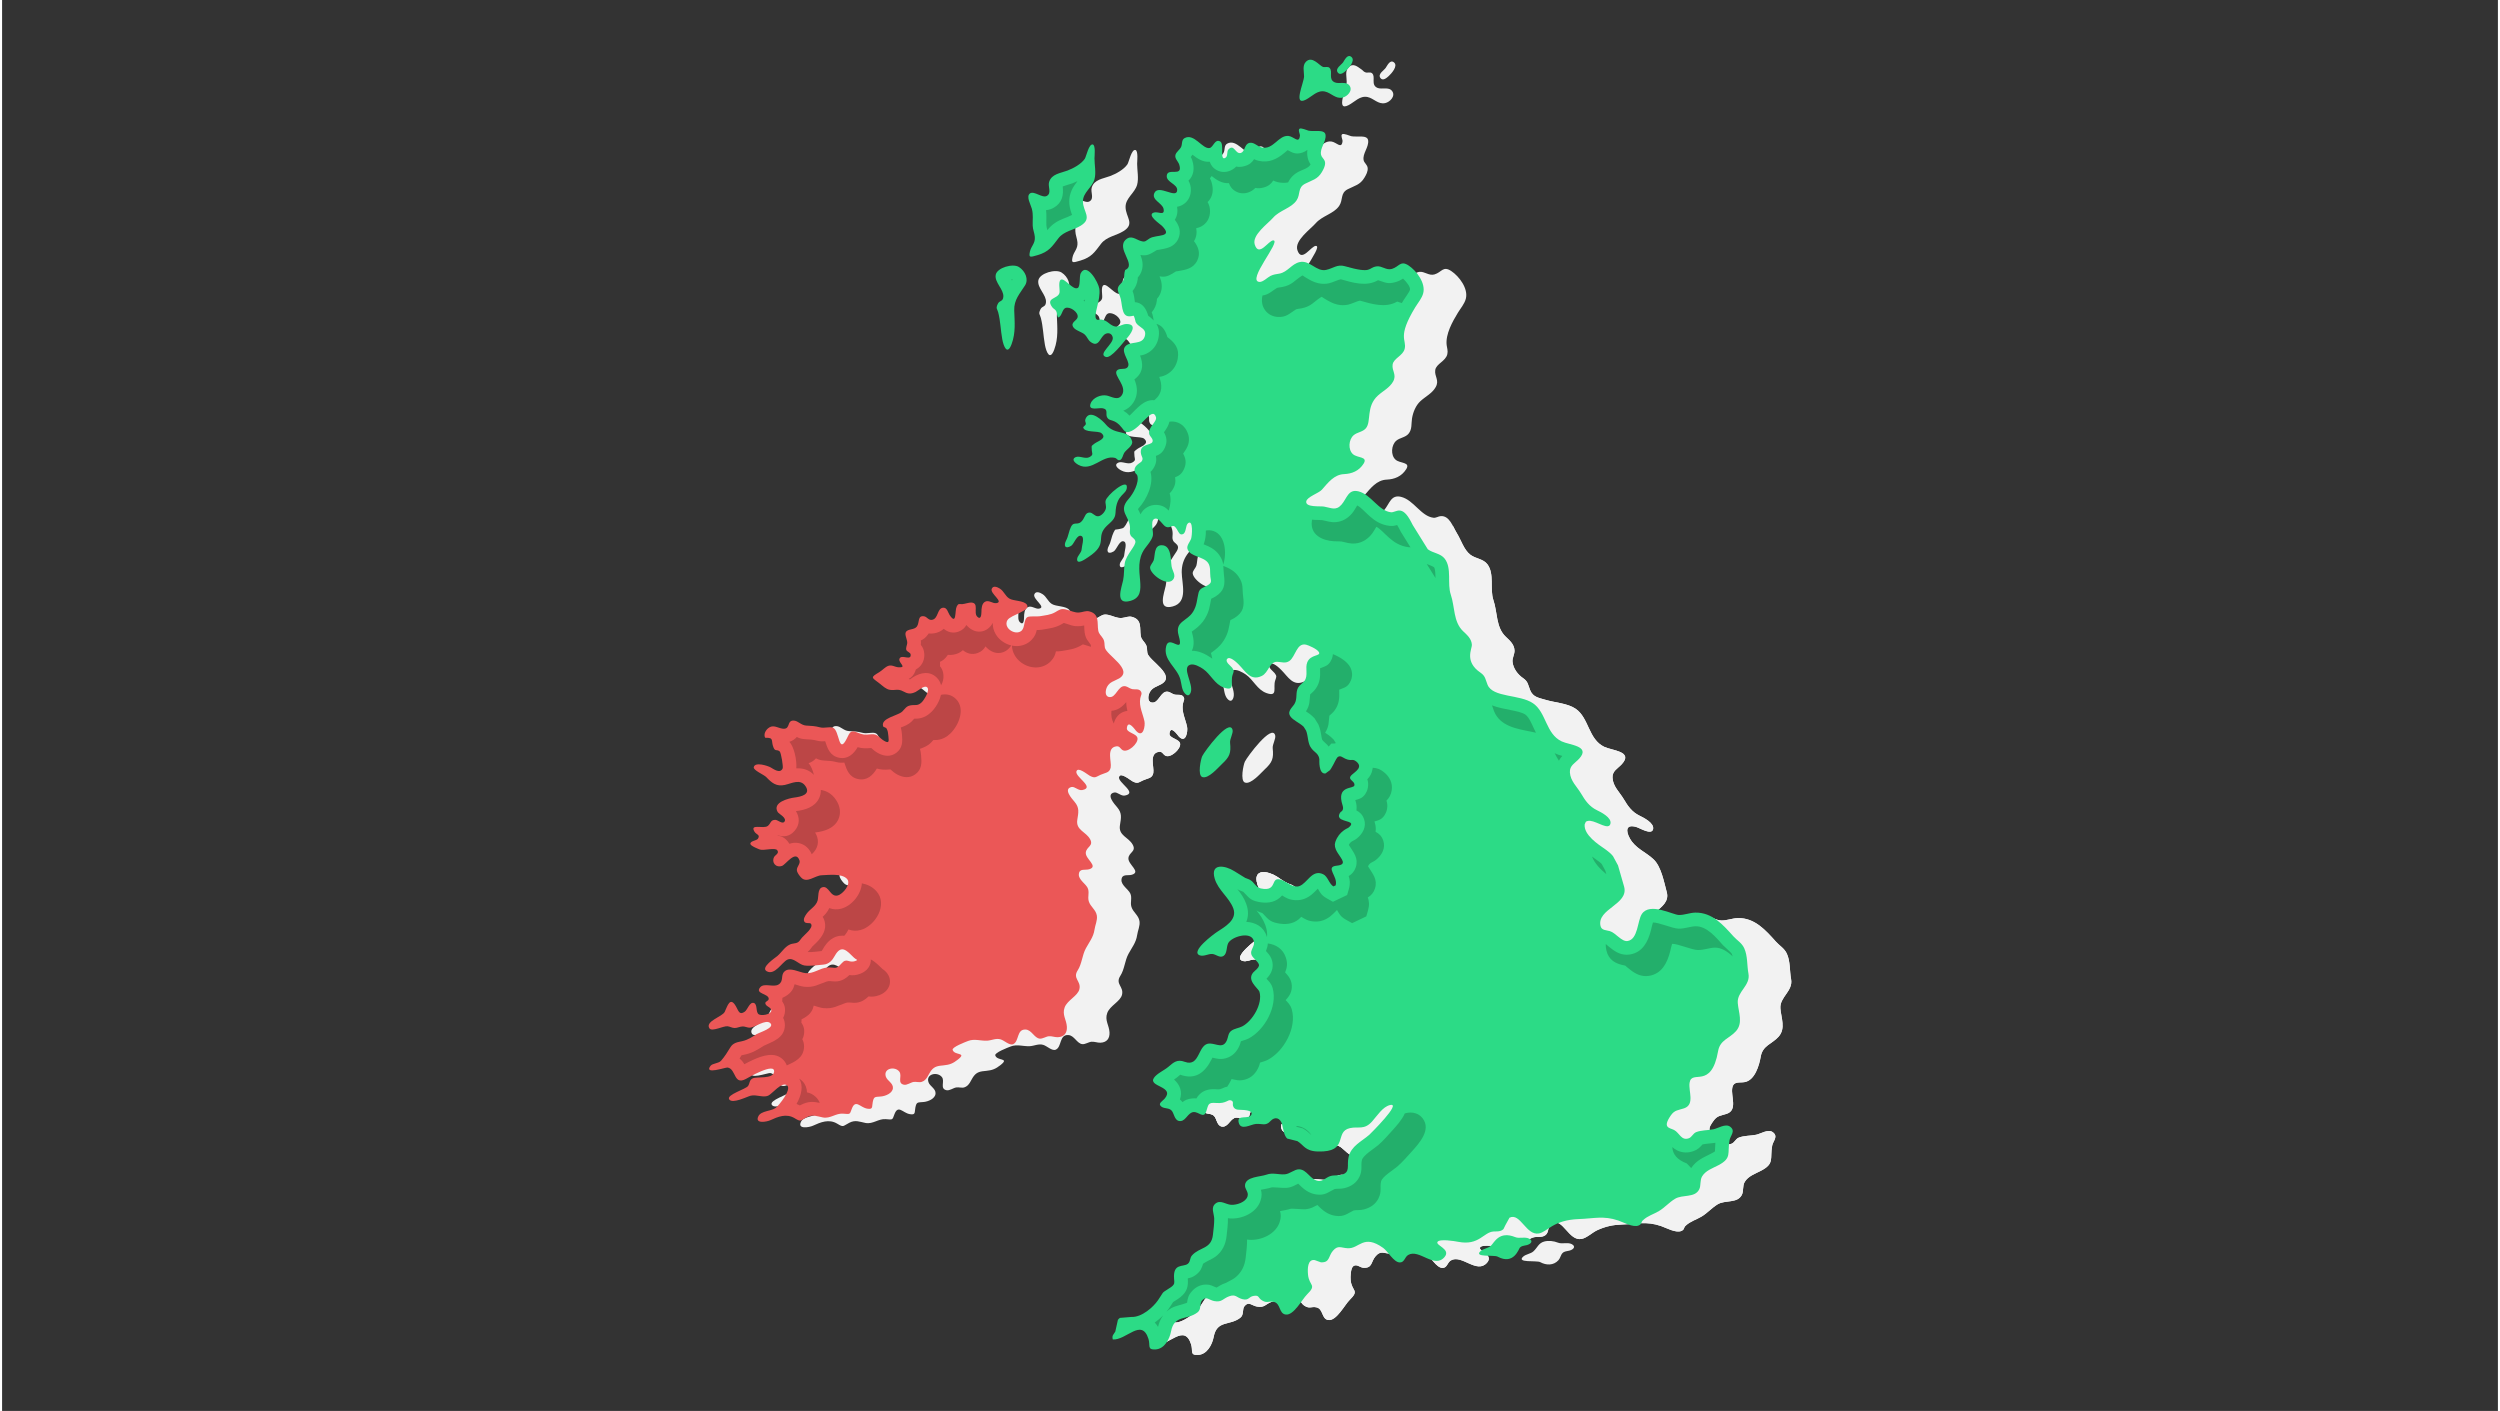<?xml version="1.0" encoding="UTF-8"?>
<!DOCTYPE svg PUBLIC "-//W3C//DTD SVG 1.1//EN" "http://www.w3.org/Graphics/SVG/1.1/DTD/svg11.dtd">
<!-- Creator: CorelDRAW 2018 (64-Bit) -->
<svg xmlns="http://www.w3.org/2000/svg" xml:space="preserve" width="365px" height="206px" version="1.1" style="shape-rendering:geometricPrecision; text-rendering:geometricPrecision; image-rendering:optimizeQuality; fill-rule:evenodd; clip-rule:evenodd"
viewBox="0 0 36500 20634.4"
 xmlns:xlink="http://www.w3.org/1999/xlink">
 <rect x="0" y="0" width="36500" height="20634.4" fill="#333333" stroke="none"/>
 <defs>
  <style type="text/css">
   <![CDATA[
    .fil0 {fill:none}
    .fil3 {fill:#2CDB86}
    .fil2 {fill:#EB5757;fill-rule:nonzero}
    .fil1 {fill:#F2F2F2;fill-rule:nonzero}
    .fil4 {fill:black;fill-opacity:0.2}
   ]]>
  </style>
 </defs>
 <g id="Layer_x0020_1">
  <g id="_1959156699424">
   <rect class="fil0" width="36500" height="20634.4"/>
   <g>
    <path class="fil1" d="M16954.7 10004.1c-64,37.1 -132.8,47.8 -170.9,120.3 -22.9,43.6 -39.5,134.9 26.7,149 106.3,22.7 131.1,-179.5 242.7,-157 31.2,6.3 63.1,35.1 99.4,42.5 36.4,7.3 91.1,-8.1 119.4,25.2 33.2,39 3.2,68 -3.7,110 -19.5,120.3 37.9,221.9 61.6,334.5 13.9,66 -16.8,253.1 -121.4,141.6 -15.3,-16.3 -119.9,-173.5 -135.7,-43.8 -8.7,71.4 145.1,78.2 155.6,149.7 11.6,79 -144.3,219.4 -218.7,173.7 -34.6,-21.2 -42,-61.3 -90.5,-54.7 -151.4,20.5 -67.2,224.2 -83.3,309.6 -15.2,80.5 -82.7,76.4 -148,106.6 -72.2,33.4 -81,54.4 -156.9,14.6 -35.5,-18.6 -175.6,-139.1 -196.2,-63.9 -22.2,81.3 278.7,235.1 85.9,272.3 -59.2,11.5 -109.5,-55.5 -158.1,-44.3 -123.3,28.3 5.7,169.6 44.6,215.4 74.1,87.4 58.4,153 40.8,263 -24.8,154 126.3,172.7 187.4,285.1 54.8,100.9 -56.7,109.5 -63.4,196.5 -7.2,93.9 190.5,199.8 50.6,242.3 -60.2,18.3 -145.8,-18.8 -152.3,74.9 -5.3,76 97,135.9 127.5,195.8 32.6,64 -2.4,130.1 17.6,197.6 24,80.9 105.6,124 118.5,210.3 10.4,70 -25.1,136.9 -34.5,204.9 -14.9,107.6 -77,182.2 -126.7,274.1 -54.8,101.3 -56.5,224.1 -119,321 -78.2,121.4 52.4,154.4 25.1,274.7 -22.8,100.3 -176.9,160.5 -216.4,268.7 -39.4,108 27.4,177.7 33,282.2 5,92 -40.4,148.3 -132.6,152.4 -44.1,2 -86.2,-18.2 -131.2,-14.1 -42.6,3.8 -90.6,38.9 -132.4,35.2 -80.1,-7 -118.4,-129.5 -207.7,-133.4 -133.5,-6 -91.5,174.1 -181.9,213.9 -53.9,23.8 -128.3,-54.2 -184,-70.3 -70.1,-20.2 -131.2,17 -201,19.7 -91.9,3.6 -181.4,-31.3 -271.5,3 -42.8,16.3 -240,91.3 -228.4,131.1 25.2,86.6 214.8,31.4 79,140.1 -72.4,58.1 -123.2,78.1 -211.2,86.4 -78.5,7.4 -132.2,12.4 -181.2,75.6 -44,57 -61.5,142 -140.2,166.4 -34.9,10.8 -80.8,-5.6 -118.1,0.7 -42.9,7.3 -97.1,50.4 -141.3,40.6 -103.5,-22.9 -18.9,-131.7 -67.7,-192.7 -66,-82.4 -235.9,-46.8 -196,74.9 20.2,61.4 109.5,93.6 103.3,168.2 -6.1,73.8 -106.6,114.5 -169.7,121.3 -91.4,9.7 -107.7,-6.3 -125.2,81.6 -14.1,70.9 7.9,112 -81.6,96.5 -104.7,-18 -171.2,-146.3 -226.8,7.4 -28.9,79.8 -21.2,74.2 -125.3,65.9 -108.4,-8.6 -185.7,76.8 -295.9,55.5 -86.3,-16.8 -147.4,-48.3 -234.9,-3.5 -99.2,50.8 -82.7,72 -178.1,14.4 -121.1,-73.4 -244.3,-21.4 -356.3,29.9 -50,23 -233.3,58.2 -172.6,-60.9 39.8,-77.9 189.7,-71.4 252.8,-120.3 49,-37.9 232.9,-266.8 168.2,-326.1 -76.1,-70 -222,125.6 -280.4,149 -76.7,30.7 -168.3,-20.8 -253.5,-0.6 -54.4,12.9 -269,125.1 -315.2,53.3 -43.8,-67.9 244.1,-148.7 276.2,-195.4 27.2,-39.4 16.6,-87 67.6,-111.4 60.5,-28.9 297.6,14.4 312.8,-93.8 21,-149.8 -382.4,86 -412.6,102.3 -181.3,98.2 -139.9,-147.1 -267.7,-167.2 -28.7,-4.5 -351,111.4 -250,-23.4 30.3,-40.4 116.3,-33.2 154.9,-75.9 46.6,-51.5 98.1,-131.5 133.5,-191.8 42.7,-72.7 104.9,-78.2 177.1,-94.6 81.7,-18.5 138.9,-57.9 209.1,-102 41.1,-25.7 273.8,-93.5 199.3,-162.2 -66.2,-61 -226.8,65.8 -300.2,67.6 -32.9,0.7 -65.4,-18.3 -99.6,-18.4 -41.1,-0.2 -79.9,23.2 -119.8,22.9 -37.8,-0.2 -65.5,-20.2 -102.4,-25.4 -63.3,-8.7 -232.3,87 -268.1,29 -64.1,-103.7 191.2,-169.2 224.4,-239.4 40.2,-85 78.9,-235.4 167.1,-75.7 36.8,66.6 48.9,127.6 127.3,71.9 39.4,-27.9 72.4,-149.9 134.4,-125.6 52.5,20.6 23,129.8 66.2,163.1 36.8,28.3 175.2,6.6 185.9,-46.6 11.7,-58.2 -91.4,-62.4 -86.2,-119.1 2,-22.4 49.9,-27.7 49.1,-59.9 -2.1,-77.8 -208.5,-70.6 -123.9,-168.5 58,-67.1 192,6.2 266.8,-39.5 81.9,-50.1 27.2,-132.2 86.3,-189.9 76,-74.2 220.9,14.4 308.7,23.2 121.3,12.1 208.6,-75.9 323.2,-82.6 112.8,-6.5 118.3,38.1 200.8,-56.6 83.4,-95.7 103.3,-0.8 206.4,-38.9 49.6,-18.3 12.2,-15.3 -19.5,-46.2 -105.3,-102.7 -186.8,-204.2 -283.3,-27.7 -36.9,67.5 -85.1,120.3 -164.5,127.3 -79.4,7.1 -201.5,24.9 -279,12.9 -85.9,-13.3 -159.9,-124.2 -247.8,-85.9 -78.6,34.3 -186.7,238.6 -304.9,169.3 -90.5,-53.1 118.7,-190 156.5,-221.5 72.1,-60.4 123.8,-164.8 224.3,-180.6 75.3,-11.8 83.1,-15.2 127.2,-77.1 32.3,-45.2 185.6,-155.1 140,-214 -16.4,-21.2 -76.5,4.7 -97.2,-32.9 -19.9,-36.4 13.3,-84.6 33.3,-113.3 48.5,-69.6 135,-106.3 161.1,-192.4 16.2,-53.4 -2.2,-172.4 67.5,-195 99.1,-32.1 115.2,149 228.1,119.2 73.7,-19.5 201.7,-169 135.1,-241.6 -77.6,-84.6 -268.6,-57 -369.8,-53.9 -101.2,3.1 -218,125.8 -303.4,31.2 -24.4,-27 -57.7,-68.4 -60.5,-105.6 -3.8,-49.2 54.9,-92.9 38.2,-142.2 -54.6,-161.7 -201.1,62.1 -256,80.2 -93.4,30.9 -156.1,-54 -114.9,-130.5 15.9,-29.4 79.7,-53.1 46.2,-98.7 -32.4,-44.1 -198.7,9.8 -255.1,-10.7 -23.3,-8.5 -135.7,-52.4 -138.2,-81.5 -4.1,-46.7 91.3,-46 111,-77.3 38,-60.5 -24.9,-55.6 -53.4,-105.9 -67,-118.6 135,-31 197.8,-80.5 46.2,-36.6 36.3,-89.1 109.7,-88.7 35.3,0.2 99.9,64.5 130.5,29.7 48.5,-55.2 -79.6,-115.9 -96.3,-144.3 -83.1,-142.6 164,-201.5 245.7,-211.8 92.6,-11.8 244.6,-43.2 160.8,-167.1 -76.5,-112.9 -200.4,-39.3 -301.6,-17.3 -124.3,27.2 -191.1,-29.5 -273.3,-115.7 -31.5,-33.1 -190.1,-98.7 -181.6,-142.8 16.3,-84.7 206.7,-20.1 244.9,1 46,25.3 138,97.7 177.5,17.6 12.2,-24.7 -22.7,-232.8 -42.9,-250.1 -41.3,-35.1 -65.2,5.2 -90.9,-57.7 -41.9,-102.7 16.9,-144.8 -122,-142.2 -25.1,-49.2 5.1,-108.2 45.6,-140.1 61,-47.9 107.3,-19.8 174.7,-0.3 171.2,49.3 79.2,-120 201.9,-110.3 61.1,4.8 106,68.8 177.2,72.5 74.6,3.8 130.4,6.4 206.8,26.7 57.6,15.3 134,-13.3 183.5,3.9 101.5,35.1 80.3,407.6 204,159.9 44,-88.2 53.8,-130.1 151,-89.8 89.6,37.1 110.1,36.8 203.8,27.1 105.8,-11 117,55.1 198.1,99.2 69.9,38 62.5,0.7 55.1,-79.6 -3.4,-36.7 -7.4,-74.1 -27.1,-105.8 -8.6,-13.9 -45.4,-18.4 -49.3,-30.8 -38.6,-121 218.7,-155.3 280.2,-216.3 43.4,-43 58.5,-78.6 119.5,-89.8 69.9,-12.8 105.2,14 166,-46.4 30.2,-29.8 123.1,-171.5 79.4,-216.2 -39.6,-40.5 -131.9,48.8 -169.1,66.2 -75.2,35.1 -115.4,28.6 -185.1,-9.6 -76.1,-41.8 -116.1,-8.8 -192.6,-21.4 -59.1,-9.7 -104.4,-57.4 -149.7,-92.4 -116.1,-89.7 -142.5,-84.5 -4.5,-166.1 42,-24.8 87.2,-77.8 133.1,-92.5 54.1,-17.3 93.4,17.8 145.5,21.1 150.5,9.5 -31.1,-77.8 25.1,-138.3 40.6,-43.1 161.9,44.2 154.9,-46.9 -2.4,-32.3 -53.5,-40.9 -63.2,-67.5 -9.9,-27.2 7.4,-65.4 12.3,-92.5 9.3,-51.9 -41.6,-124.9 -20,-167.4 27.5,-54.1 125,-29.6 163.1,-84.7 40.6,-58.8 5.4,-163.7 104,-148.2 43.8,6.9 63,60.2 115.1,52.1 97.1,-15.1 72.9,-172.5 165.5,-177.7 57.4,-3.1 69.3,72.5 93.7,108.5 105.3,155.4 72.9,-63.7 101.6,-122.4 27.9,-57.2 37.7,-34.5 85.2,-38.5 34.7,-2.9 94.6,-23.9 126.6,-23.1 121.6,3 30.7,146.2 89.1,205.9 53.1,54.1 61.6,-24 62,-68.2 0.4,-49 3.3,-122.5 53.2,-149.6 55.5,-30.1 110.4,29.4 164.9,20.8 115.5,-18.1 -95.8,-139.7 -67.7,-209.2 22,-54.4 85.8,-25 120.9,-2.2 57.6,37.4 76.9,107 135.3,143.4 64.4,40.2 213.3,26.7 257.9,90.6 61.7,88.5 -236.4,148 -283.4,224.8 -71.5,116.6 123.9,239 210.2,149.4 44.2,-45.9 27.8,-160.4 79.6,-192.2 31.7,-19.4 139.3,-5.7 181.1,-13.3 79.9,-14.5 154,-17.4 226.5,-59.3 60.9,-35.3 82.3,-56.1 154.9,-40.2 69.1,15 123.2,50.8 197.1,44.7 52.6,-4.4 95.2,-30.4 148.9,-15.7 150.1,41.1 109.2,166 127.5,276.9 9.7,58.1 45.3,75.9 71.8,122.4 26.7,46.7 16.2,77.3 25,128.2 19.7,111.7 428.3,325.5 205.3,454.8z"/>
    <path class="fil1" d="M17228.4 10876.1c-10.5,-71.5 -164.3,-78.3 -155.6,-149.7 15.8,-129.7 120.4,27.5 135.7,43.8 104.6,111.5 135.3,-75.6 121.4,-141.6 -23.7,-112.6 -81.1,-214.2 -61.6,-334.5 6.9,-42 36.9,-71 3.7,-110 -28.3,-33.3 -83,-17.9 -119.4,-25.2 -36.3,-7.4 -68.2,-36.2 -99.4,-42.5 -111.6,-22.5 -136.4,179.7 -242.7,157 -66.2,-14.1 -49.6,-105.4 -26.7,-149 38.1,-72.5 106.9,-83.2 170.9,-120.3 223,-129.3 -185.6,-343.1 -205.3,-454.8 -8.8,-50.9 1.7,-81.5 -25,-128.2 -26.5,-46.5 -62.1,-64.3 -71.8,-122.4 -18.3,-110.9 22.6,-235.8 -127.5,-276.9 -53.7,-14.7 -96.3,11.3 -148.9,15.7 -73.9,6.1 -128,-29.7 -197.1,-44.7 -72.6,-15.9 -94,4.9 -154.9,40.2 -72.5,41.9 -146.6,44.8 -226.5,59.3 -41.8,7.6 -149.4,-6.1 -181.1,13.3 -51.8,31.8 -35.4,146.3 -79.6,192.2 -59.2,61.5 -170,23.1 -210.3,-44.8 -84.2,32.5 -192.4,18.9 -248,99 -39,56.2 -3.9,125.3 -27.7,183.3 -22.7,55.1 -75.9,53.1 -108.6,94.7 -60.7,77.2 56.9,223.9 -52,268.6 -39.8,16.3 -86.6,-20.4 -127.1,-5.4 -40.7,15.1 -44.9,64.7 -79.7,82.5 -44.7,23 -344.5,-45.9 -233.8,112.1 17.9,25.6 241.5,108.3 221.8,148.6 -11.2,22.9 -155.3,76.8 -185.3,94.9 -80.9,48.6 -163.1,-51.7 -230.8,14.2 -28.6,27.9 -27.5,70.2 -65.3,99.9 -29,22.9 -86.2,25.4 -87.8,72.9 -3.6,103.9 199.7,146.3 245.2,230.6 53.8,99.8 63.5,263.8 185.4,314.2 48.4,20.1 104.3,-1.6 153.7,11.7 46.8,12.6 62.1,41.7 99.5,67.1 59.7,40.5 129.6,39.3 195.3,59.6 54.3,16.8 127,75.1 185.8,37.5 50.8,-32.5 18.7,-81.9 21.3,-128.1 3.3,-58 63.4,-86.6 89.7,-129.9 34.4,-56.5 23.4,-115.9 44.2,-176.2 42.4,-123.2 169.9,-241 269.2,-101.7 95.6,134.1 -22,287.1 160.7,349.1 130,44.1 86,120 82.8,226 -3,99.2 36.5,166.9 146.4,129.4 111.3,-38 150.8,-161.9 281.8,-86.6 25.7,14.7 48.9,29.7 70.9,44.4 0.2,-1.1 0.2,-2.3 0.5,-3.4 20.6,-75.2 160.7,45.3 196.2,63.9 75.9,39.8 84.7,18.8 156.9,-14.6 65.3,-30.2 132.8,-26.1 148,-106.6 16.1,-85.4 -68.1,-289.1 83.3,-309.6 48.5,-6.6 55.9,33.5 90.5,54.7 74.4,45.7 230.3,-94.7 218.7,-173.7z"/>
    <g>
     <path class="fil1" d="M20618.7 16675.2c-115.5,100.5 -265.1,163.6 -303.1,324.7 -30.5,129.5 34.4,225.3 -107.3,261.7 -55.6,14.3 -109.9,-0.8 -169.4,21.3 -54.7,20.4 -103.5,76.2 -166.7,67.5 -117.9,-16.1 -165.8,-170 -282.7,-170 -65.6,0 -132,66.3 -203.1,72.9 -93,8.7 -177.6,-28.7 -271.6,5.4 -90.1,32.8 -297.1,28.4 -313.4,147.4 -9,65.9 57.7,103.2 35.9,171.5 -27.5,86.5 -163.2,127.4 -241.2,122.2 -75.4,-5.1 -155.7,-77.2 -227.8,-17.8 -71.2,58.8 -19.8,145.6 -17.9,219.3 1.9,73.6 -11.1,163.1 -18.2,233.3 -22.3,216.9 -194.4,179.1 -306.8,305 -35,39.3 -20.1,92.2 -62.6,124.1 -81.9,61.5 -166.4,-15.4 -194.3,130.9 -26.7,139.6 53.3,151.4 -91.1,235 -96.9,56 -86,74.8 -151.1,168.5 -65.2,93.9 -204.6,203.2 -316,235.8 -89.7,26.3 -222.9,-44.1 -276.7,62.8 -15.6,30.9 -10.5,101.3 -22.1,138.1 -17,54 -64.8,65.2 -44.3,134 196.1,14.9 421.7,-319.8 521,-9.7 31.4,97.9 -22.1,160 98.6,156.1 135.9,-4.5 211.1,-153.1 231.6,-261.8 47.4,-251.4 231.2,-161.1 387.4,-280.1 63.3,-48.3 23.3,-126.3 67.2,-175.7 60.7,-68.4 99.7,-4.8 178.3,10.1 113.5,21.5 125.3,-37.6 219,-70.8 97.7,-34.6 104.8,20.6 193.5,42.8 95.3,23.8 88.6,-36.8 165.6,-48.4 84.3,-12.8 56.5,28.9 123.4,68.4 73,43.1 94.2,3.8 167.2,19.2 105.7,22.2 72.4,170.5 175,185.5 118.7,17.3 241.4,-223.8 311.7,-292.9 151.2,-148.4 30.9,-121 15.3,-292.1 -3.8,-42.1 -1.6,-175 40.4,-203.6 51.3,-34.9 95.1,22.3 147.9,24.9 133.1,6.5 106.6,-88.6 176.3,-168.9 74.9,-86.3 114.7,-42.4 216.2,-36.8 90.9,5.1 98.7,-22.9 170.3,-60.9 123.6,-65.4 242.9,-19.5 348.4,56.3 68.3,49 154.4,209.4 241.1,212.2 70.6,2.3 72.1,-77.6 123.4,-108.7 159.3,-96.4 381.6,204.6 531.1,31.6 101.1,-117 -128.1,-169.6 -102.4,-221.4 25.9,-52.3 260.6,-11.8 304,-3.3 116.3,22.9 236.4,1.5 338.8,-58.8 51.2,-30.2 71.8,-65 131.7,-84.3 61,-19.7 125.6,7.8 181.9,-35 59.5,-45.2 23.8,-137.8 97.7,-174.5 158.5,-78.8 242.1,264.9 430.1,230.5 75.9,-13.9 156.8,-94.2 228.4,-127.3 120.1,-55.5 227.2,-78.6 358.1,-83.3 218.7,-7.6 356.9,-52 573.5,21 74.2,25 219.2,107.8 300.2,72.5 48.5,-21.1 29.7,-46.7 61.1,-75.8 74,-68.6 152,-85.3 236.3,-136.1 83.3,-50.3 148,-126.2 231.5,-176.9 112.2,-68.1 288.1,-10.2 354.5,-137.4 30.2,-57.9 6.7,-132 44,-193 51.2,-84 152.9,-117.3 235.4,-160.4 203.1,-106.6 129.8,-173.6 164.6,-366.7 12.4,-68.4 94.6,-136 7.9,-198.7 -67.6,-49.2 -175.8,25.3 -244.4,38.9 -80.2,15.9 -177.8,11 -253,42.1 -44.9,18.6 -60.7,72.8 -106.1,89.1 -110.8,39.8 -136.5,-81.2 -215.7,-121.4 -48.3,-24.5 -90.8,-13.2 -103.9,-77.6 -9.6,-47.5 29.5,-95.7 53.9,-131.6 58.1,-85.5 110.8,-78.2 197.4,-107.8 160.7,-55 60.2,-253.1 80,-375.1 16.9,-105.1 101.1,-74.9 180.3,-88.2 151.3,-25.5 214.3,-245 236.7,-373.9 28.4,-164.2 166.4,-183.4 261.7,-291.4 105.9,-119.8 36.5,-273.5 25.7,-412 -13.1,-167.7 189.3,-253.4 156.2,-429.7 -22.9,-121.5 -9.6,-257.4 -62.2,-371.6 -35.8,-78.1 -104.6,-113.9 -159.9,-175.4 -148.1,-165.2 -309.4,-349.9 -555.9,-344.5 -81.2,1.8 -159.4,36.5 -240.1,34.7 -71.4,-1.6 -124.9,-39.1 -190.7,-59 -101,-30.5 -281.8,-60 -350.8,45.6 -64.6,99.2 -53.9,369.7 -207.6,394.1 -86.4,13.8 -173.5,-119.5 -259.5,-144.6 -53.9,-15.8 -121.2,-9.4 -136.3,-74.9 -58,-251 416.3,-314.1 345,-574.7 -40,-146.4 -79.9,-373.1 -192.5,-479.8 -117.5,-111.4 -264.5,-157.8 -347.3,-306.4 -60.4,-108.2 -61.7,-213.9 96.9,-166.1 54,16.3 220.4,122 242.6,31.4 22.1,-90.5 -141.4,-170.7 -199.5,-199 -109.5,-53.2 -169.8,-140.5 -229.7,-241.8 -60.1,-101.6 -156.6,-183.6 -163.8,-311 -5.7,-100.8 75.8,-133.8 136.1,-199.8 171.4,-188 -140.7,-197.5 -257.3,-253.2 -233.1,-111.3 -222,-422.1 -417.4,-556.3 -118.2,-81.1 -302.7,-89.6 -439.4,-130.7 -97.8,-29.4 -184.6,-38.4 -226.3,-141 -30.8,-75.6 -29.7,-126.7 -102.6,-175.9 -77.9,-52.6 -147,-143.3 -155.5,-240.7 -4.9,-57 31.7,-109.5 29,-165.5 -4.3,-89.3 -68.2,-143.3 -127.9,-200 -145.4,-137.8 -120.1,-358 -180.4,-534.3 -55.7,-162.8 18.4,-384 -88,-525.3 -61.1,-81 -171.6,-80.6 -248.6,-139.2 -96.1,-73.1 -134.9,-213.9 -197.3,-314 -58.7,-94.3 -106.5,-260 -235.7,-251.5 -35.8,2.4 -70.4,28.4 -106.2,24.3 -184.2,-21.7 -288.3,-260.2 -475.9,-306.1 -148.6,-36.4 -168,103.8 -245.9,193.8 -83,95.9 -151.9,47.2 -257.1,29.3 -55.1,-9.5 -272.4,14.5 -259.5,-74.9 10,-67.2 183.1,-120.4 228.9,-172.2 88.6,-100.2 176.7,-221.4 324.4,-227.8 114,-4.9 218,-45.7 285.3,-152.3 68,-107.8 -90.1,-80.7 -155.8,-139.6 -74.3,-66.6 -62.3,-213.4 9.5,-276.1 52.7,-46 133.1,-47.1 179.7,-102.1 55.4,-65.4 39.2,-148.3 51.8,-225.2 14.8,-90.7 54.8,-189.8 123.4,-252.7 74.3,-68.2 171.2,-113.2 222.7,-204.6 57.5,-101.9 -20.6,-156.8 -6.5,-249.8 14,-92.4 152.1,-128.1 176.4,-230.5 12.2,-51.1 -3.9,-86.7 -9.5,-134.7 -18.5,-158.8 85.5,-343.3 164.7,-473.4 39.5,-64.7 96.9,-129.9 115.9,-204.9 37.6,-147.7 -96.3,-326.4 -213.6,-404.5 -120.6,-80.3 -138,18.1 -244.7,49.5 -83,24.5 -145,-47.8 -223.4,-37.1 -46.6,6.4 -88,44.6 -138.9,50.9 -115.8,14.5 -221.7,-23.3 -329.1,-54 -106.5,-30.4 -167.1,32.1 -270.1,54.7 -143.5,31.5 -238.4,-148.1 -388.1,-114.2 -116.4,26.4 -174.7,145.2 -293.6,168.2 -49.3,9.6 -85.7,10.6 -132.8,34.3 -43,21.6 -109.8,91.3 -160.7,87.8 -193.9,-13.5 315.9,-595.1 204.7,-607.8 -68.5,-7.8 -212,255.5 -273.6,61.2 -44.2,-139.5 191.7,-304.4 268.5,-392.6 94.6,-108.7 265.2,-138.7 342.6,-252.9 62.1,-91.6 12.5,-185.9 125.7,-244.3 102.5,-52.9 180.2,-62.3 244.1,-169 24.9,-41.6 51.8,-90.1 47.5,-140.3 -4.3,-49.1 -49.8,-73 -58.8,-113.7 -21.5,-97.3 79.2,-191.7 65.4,-292.1 -11.8,-85.9 -167.5,-43.1 -248,-60.7 -23.8,-5.2 -110.7,-46.7 -133.1,-27.4 -23.7,20.4 9.6,76.4 6.7,101.6 -14,122.6 -87.8,12 -165.5,3.1 -149,-16.9 -220.9,207.4 -394,168.2 -67.5,-15.3 -124.3,-97.4 -198.9,-59.3 -51.5,26.4 -50.4,124 -105.7,139.7 -80.5,22.7 -96.7,-137.4 -179.4,-53.6 -31.1,31.6 -5.1,99.3 -45.6,124 -90.3,55 -11.4,-202.1 -76.7,-238.5 -78.7,-43.9 -99.4,85 -155,95.8 -104.1,20.3 -227.3,-223.5 -366.9,-144 -45.9,26.1 -31,85.8 -48.5,125.7 -19.4,44 -68.9,71 -83.2,116 -17.4,55 39.9,97.2 55.1,146.3 59,192.2 -178.2,32 -183.4,165.2 -3.6,91.8 154.5,117.4 153,204.3 -1.5,75.6 -87.3,43.2 -131.6,30.2 -59.5,-17.6 -170.1,-66.8 -204.2,18.7 -39.9,100.2 121,143.6 136.8,228.4 19.9,107.3 -80.4,33.8 -140.8,52.2 -113.7,34.9 90.7,168.8 116.4,194.5 176.3,176.9 -80.4,123.3 -178.8,183.7 -61.9,38 -61.7,59.6 -132.7,37.6 -71.7,-22.2 -136.5,-86.8 -211.6,-23.8 -81.7,68.5 -29.1,190 5.7,267.7 31.6,70.6 74.4,140 -19.6,180.6 -33.3,97.9 15,122.8 -68.8,204.6 -61.8,60.4 -42.3,97.5 -8.6,178.4 40.8,98.2 11.9,299.5 140.2,295.1 70.6,-2.5 56.2,-30.4 76.1,28.8 14.2,42.1 4.8,56.8 40.7,91.6 49.3,47.7 127.1,68.1 111.3,153.2 -29.7,160.7 -220.6,74.5 -293.7,171.1 -68.8,91 107,237.5 30.8,306.4 -37,33.5 -118.9,-0.6 -152.1,45.2 -33.9,46.9 28.4,107 49.6,147.5 27.9,53.3 63.5,149 26.7,206.9 -55.6,87.7 -149.6,23.7 -218.3,8.4 -86.7,-19.5 -208.1,29.4 -240,116.4 -41.8,114.3 121.4,56.9 178.9,69.2 91.7,19.5 27.2,85.4 68.9,142.9 21.5,29.7 68.5,33.8 99.6,48.2 47.3,22.1 76.5,50.6 108.4,91.2 36.1,45.7 52.6,80.2 116.4,60.2 90.1,-28.3 159.2,-108.1 219.6,-176.1 30.2,-33.9 130.5,-142.1 164.1,-38.3 15.7,48.7 -49.8,102.7 -71,142.1 -18.1,33.4 -36.2,68.4 -27.5,105.8 8.9,37.8 66.2,72.8 46.9,116.5 -17.5,39.7 -87.2,34.4 -119.2,55.9 -42.9,28.9 -57.2,71.1 -47.7,119.1 8.2,41.8 38.8,63.2 10.3,107.2 -15.7,24.2 -54.6,35.2 -73.8,58.5 -24.9,30.2 -39.3,61.2 -25,102.9 6.7,19.7 28.6,28.2 34.3,47.5 30.9,105 -60.8,268 -127.3,342.3 -57.7,64.6 -89.1,131.8 -51.7,215.6 33.8,75.6 73.2,129.5 72.5,215.3 -0.3,36.6 -10.3,66.3 8,100.5 18.1,33.7 62.2,46.1 70.1,87.4 7.8,40.9 -40.8,96.6 -62.2,131.5 -38.5,62.9 -80.2,114.6 -93.1,189.9 -14.3,82.7 -6.5,167 -24.1,249.7 -24,112.7 -123.4,362.9 103.2,301.7 228.4,-61.6 131.7,-335 130.9,-500.6 -0.5,-97.1 24.8,-182.3 81,-261.4 43.9,-61.9 96.7,-113.4 119,-188 16.1,-53.6 -39.7,-212.8 19.4,-247.7 64.6,-38.2 127.3,95.4 173,113.5 81.9,32.6 95.2,-66.6 159.1,34 22.2,34.9 39.6,94.7 88.9,73.3 53.3,-23.2 35.1,-129.2 76,-160.4 76.3,-58.3 59.2,186.9 43.2,230.4 -15.7,42.4 -67.2,98.2 -52.6,145.6 36.4,118.2 233.8,106.7 302.2,206.2 40.6,59.1 24.5,134.7 33.3,202 8.4,64.2 23.5,84.1 -35.4,121.3 -53.4,33.8 -120.4,41.7 -137.4,110.1 -25.7,103 -21.7,182.6 -79.1,277.9 -52.2,86.7 -145.2,115.7 -200.9,197.5 -38.9,57.1 -28.8,91.4 -11.4,152 8.3,28.9 40.6,105.8 7.8,130.1 -51.1,37.9 -155.2,-111.4 -189.5,23 -52.9,207.1 157.7,309.1 207.1,489.5 16.8,61.6 18.9,150.4 62.7,200.9 36.3,41.9 68.5,42.8 88.4,-11.5 26.4,-72.3 -23.9,-179.7 -40.7,-249.3 -13.3,-55.3 -37.2,-131 30.9,-155.1 57.8,-20.3 146.9,30.8 191.8,61.9 113.7,78.8 165.9,223.1 303.4,272 171.9,61.1 92.4,-80.8 126.4,-183.3 17.7,-53.7 28.3,-62.4 -7.4,-108.7 -19.8,-25.9 -103.9,-82.8 -73.1,-125.3 38.2,-52.7 145.6,54.9 169.5,78.8 100.6,100.6 172,246.3 336.4,169.1 104.9,-49.2 110.8,-211.7 228.6,-207.6 63.4,2.2 119.1,27.8 176.9,-12.2 91,-62.9 105.5,-272.2 245.6,-238 36,8.7 203.1,79.1 190.5,129.6 -5.5,22.2 -65.7,31.5 -82.6,39.6 -42.2,20.3 -74.2,44 -92,88.8 -34.6,87.2 17.4,189.9 -39.8,270.3 -25.9,36.4 -68.1,56.1 -91.6,95.6 -45.8,76.7 -7,162.6 -55.9,243 -24.5,40.3 -80.3,84.7 -76.1,136.6 7.8,97.2 184.2,140.7 232.5,224.5 48.2,83.7 30.1,191 81.3,272.6 45.3,72.5 117.3,84 126.7,175.8 5.5,53.4 -11,139.9 32.2,182.5 115.2,113.9 192.6,-197.6 244.1,-221.1 40.3,-18.4 61.4,10.7 94.4,28.5 54.6,29.3 122.2,3.3 169.7,42.3 100.8,82.8 -10.2,144.1 -64.3,192.9 -82.7,74.7 49,85.4 36.2,155.5 -5.2,28.8 -49.1,24.6 -74.9,34.7 -145.8,56.7 -139.1,134.1 -97.1,260 30,89.8 -30.6,65.5 -51.2,135.7 -35.8,122.3 289.6,67.2 134.4,190.1 -20.6,16.2 -46,18.4 -66.1,34.3 -44.1,34.8 -94,106.5 -117.6,156.9 -35.4,75.2 4.4,141.4 47.9,205.7 63.7,94.4 97.4,144.3 -34.4,157.3 -126.4,12.6 -63.5,71.6 -28,163.8 28.7,74.5 29.3,214.9 -61.1,99 -35.2,-45.1 -54.8,-113.5 -110.5,-139 -161.9,-74.2 -229,131.7 -344.3,173.8 -89.5,32.7 -176.1,-54.3 -252.4,-85.2 -110,-44.4 -102.7,5.6 -143.3,81 -28.1,52.3 -119.3,49.9 -168.2,39.8 -69.9,-14.5 -86.4,-69.1 -137.7,-111 -29.3,-23.8 -61.6,-30.3 -95.3,-45.1 -56.8,-25 -104.5,-64.2 -156.5,-97.3 -131.4,-83.7 -355.1,-124 -286.4,109.4 50.5,171.5 213.8,275.9 272.6,437.5 60.5,166.4 -127.3,269.2 -241.9,344.4 -45.2,29.8 -391.7,285.9 -250.3,339.5 57.9,22 124.8,-23.4 183.6,-19.6 55.8,3.7 110.3,65.1 165.5,28.2 54.2,-36.1 40.3,-131.9 67.3,-185.2 48.8,-96.5 328.7,-179.2 373,-40.7 33.3,104.4 -97.7,152.9 -1.5,254.5 84.4,89.1 117.8,106.2 17.9,191.2 -77.2,65.8 -60.5,153.3 3.9,226.8 25.6,29.1 53.6,40.4 64.6,79.5 49.2,174.5 -101.8,425.9 -251.2,504.3 -50.1,26.4 -119.9,32 -164.1,67.4 -42.9,34.5 -40.4,84.6 -59.4,131.7 -53.6,132.6 -149,55.7 -248.5,51.8 -132.7,-5.1 -140.1,164.5 -213.3,236.8 -50.6,49.9 -96.2,53.4 -157.5,30.7 -108.9,-40.3 -159.6,6.1 -239.8,74.7 -60,51.3 -167.4,95.9 -210.5,161.2 -86,130.5 305.4,120.8 161.8,297.8 -35,43.1 -110,75.1 -53.1,120.7 47,37.6 121.8,11.5 159.6,70.5 32.4,50.4 39.6,151.1 126.2,141.3 75.3,-8.7 105.2,-123.7 184.8,-131.1 78.3,-7.2 149.8,104.1 187.3,-11.8 31.9,-98.2 23.4,-131.2 142.1,-121.1 39.3,3.3 68.1,5.2 106.6,-5.1 29,-7.7 84.3,-44.5 114.8,-32 42.6,17.3 16.3,47.4 28.5,82.8 23.9,69.9 102.2,49.7 159.7,56.9 31.5,4 133.6,12 107.1,68.2 -36.3,76.9 -213.9,-9.3 -185.8,113 29.3,127.1 175.8,29.2 251.3,22.9 92.4,-7.7 143.9,35.5 212.4,-40.4 69.7,-77.1 148.3,-45 172.1,47.4 14.6,56.8 27.5,168.1 74.9,206.6 31.1,25.2 88,12.6 123.9,25.7 58.8,21.6 109.6,94.5 166.7,125.6 50.5,27.5 101.5,36.4 158.4,37.9 94.7,2.6 258.5,-0.1 301.5,-109.2 37.5,-95.3 50.5,-206.7 166,-232.6 79.9,-17.9 185,7.5 258.1,-39.8 115.6,-74.8 187.7,-264.1 328,-297.7 118,-28.2 -33.2,140.3 -45.9,155 -83,95.4 -160.4,196 -256.3,279.4z"/>
     <path class="fil1" d="M26163.2 14318c-22.9,-121.5 -9.6,-257.4 -62.2,-371.6 -35.8,-78.1 -104.6,-113.9 -159.9,-175.4 -148.1,-165.2 -309.4,-349.9 -555.9,-344.5 -81.2,1.8 -159.4,36.5 -240.1,34.7 -71.4,-1.6 -124.9,-39.1 -190.7,-59 -101,-30.5 -281.8,-60 -350.8,45.6 -64.6,99.2 -53.9,369.7 -207.6,394.1 -86.4,13.8 -173.5,-119.5 -259.5,-144.6 -53.9,-15.8 -121.2,-9.4 -136.3,-74.9 -58,-251 416.3,-314.1 345,-574.7 -40,-146.4 -79.9,-373.1 -192.5,-479.8 -117.5,-111.4 -264.5,-157.8 -347.3,-306.4 -60.4,-108.2 -61.7,-213.9 96.9,-166.1 54,16.3 220.4,122 242.6,31.4 22.1,-90.5 -141.4,-170.7 -199.5,-199 -109.5,-53.2 -169.8,-140.5 -229.7,-241.8 -60.1,-101.6 -156.6,-183.6 -163.8,-311 -5.7,-100.8 75.8,-133.8 136.1,-199.8 171.4,-188 -140.7,-197.5 -257.3,-253.2 -233.1,-111.3 -222,-422.1 -417.4,-556.3 -118.2,-81.1 -302.7,-89.6 -439.4,-130.7 -97.8,-29.4 -184.6,-38.4 -226.3,-141 -30.8,-75.6 -29.7,-126.7 -102.6,-175.9 -77.9,-52.6 -147,-143.3 -155.5,-240.7 -4.9,-57 31.7,-109.5 29,-165.5 -4.3,-89.3 -68.2,-143.3 -127.9,-200 -145.4,-137.8 -120.1,-358 -180.4,-534.3 -55.7,-162.8 18.4,-384 -88,-525.3 -61.1,-81 -171.6,-80.6 -248.6,-139.2 -96.1,-73.1 -134.9,-213.9 -197.3,-314 -19.2,-30.8 -37.2,-69.2 -57.3,-106.7 -55.8,101.3 -96,213.4 -122.1,307.9 -18.2,66 -46.8,82.5 -107.7,106.7 -46.1,18.3 -85.4,25.7 -77.4,83.4 15.4,110 181.4,160.7 195,274.4 6.5,55.3 -27.8,64.3 -66.4,93.9 -42.2,32.4 -55.7,74.4 -90.5,110.4 -41.6,43.1 -90.8,31.5 -145.1,45.8 -120.2,31.8 -183,189.7 -221.1,295.5 -13.9,38.3 -24.1,75.5 -64.6,95.2 -76.6,37 -123.3,-11.4 -165.8,88.7 -19,44.8 -23.3,91.4 -63.3,124.6 -37.6,31.1 -80.7,20.7 -120.4,39.8 -88.4,42.9 -32.7,154.5 -88.3,218.7 -37.7,43.6 -119.7,46.4 -199.1,40.8 3.5,6.9 4.9,13.7 3.3,20.1 -5.5,22.2 -65.7,31.5 -82.6,39.6 -42.2,20.3 -74.2,44 -92,88.8 -34.6,87.2 17.4,189.9 -39.8,270.3 -25.9,36.4 -68.1,56.1 -91.6,95.6 -45.8,76.7 -7,162.6 -55.9,243 -24.5,40.3 -80.3,84.7 -76.1,136.6 7.8,97.2 184.2,140.7 232.5,224.5 48.2,83.7 30.1,191 81.3,272.6 45.3,72.5 117.3,84 126.7,175.8 5.5,53.4 -11,139.9 32.2,182.5 115.2,113.9 192.6,-197.6 244.1,-221.1 40.3,-18.4 61.4,10.7 94.4,28.5 54.6,29.3 122.2,3.3 169.7,42.3 100.8,82.8 -10.2,144.1 -64.3,192.9 -82.7,74.7 49,85.4 36.2,155.5 -5.2,28.8 -49.1,24.6 -74.9,34.7 -145.8,56.7 -139.1,134.1 -97.1,260 30,89.8 -30.6,65.5 -51.2,135.7 -35.8,122.3 289.6,67.2 134.4,190.1 -20.6,16.2 -46,18.4 -66.1,34.3 -44.1,34.8 -94,106.5 -117.6,156.9 -35.4,75.2 4.4,141.4 47.9,205.7 63.7,94.4 97.4,144.3 -34.4,157.3 -126.4,12.6 -63.5,71.6 -28,163.8 28.7,74.5 29.3,214.9 -61.1,99 -35.2,-45.1 -54.8,-113.5 -110.5,-139 -161.9,-74.2 -229,131.7 -344.3,173.8 -89.5,32.7 -176.1,-54.3 -252.4,-85.2 -110,-44.4 -102.7,5.6 -143.3,81 -28.1,52.3 -119.3,49.9 -168.2,39.8 -69.9,-14.5 -86.4,-69.1 -137.7,-111 -29.3,-23.8 -61.6,-30.3 -95.3,-45.1 -56.8,-25 -104.5,-64.2 -156.5,-97.3 -131.4,-83.7 -355.1,-124 -286.4,109.4 50.5,171.5 213.8,275.9 272.6,437.5 60.5,166.4 -127.3,269.2 -241.9,344.4 -45.2,29.8 -391.7,285.9 -250.3,339.5 57.9,22 124.8,-23.4 183.6,-19.6 55.8,3.7 110.3,65.1 165.5,28.2 54.2,-36.1 40.3,-131.9 67.3,-185.2 48.8,-96.5 328.7,-179.2 373,-40.7 33.3,104.4 -97.7,152.9 -1.5,254.5 84.4,89.1 117.8,106.2 17.9,191.2 -77.2,65.8 -60.5,153.3 3.9,226.8 25.6,29.1 53.6,40.4 64.6,79.5 49.2,174.5 -101.8,425.9 -251.2,504.3 -50.1,26.4 -119.9,32 -164.1,67.4 -42.9,34.5 -40.4,84.6 -59.4,131.7 -53.6,132.6 -149,55.7 -248.5,51.8 -132.7,-5.1 -140.1,164.5 -213.3,236.8 -50.6,49.9 -96.2,53.4 -157.5,30.7 -108.9,-40.3 -159.6,6.1 -239.8,74.7 -60,51.3 -167.4,95.9 -210.5,161.2 -86,130.5 305.4,120.8 161.8,297.8 -35,43.1 -110,75.1 -53.1,120.7 47,37.6 121.8,11.5 159.6,70.5 32.4,50.4 39.6,151.1 126.2,141.3 75.3,-8.7 105.2,-123.7 184.8,-131.1 78.3,-7.2 149.8,104.1 187.3,-11.8 31.9,-98.2 23.4,-131.2 142.1,-121.1 39.3,3.3 68.1,5.2 106.6,-5.1 29,-7.7 84.3,-44.5 114.8,-32 42.6,17.3 16.3,47.4 28.5,82.8 23.9,69.9 102.2,49.7 159.7,56.9 31.5,4 133.6,12 107.1,68.2 -36.3,76.9 -213.9,-9.3 -185.8,113 29.3,127.1 175.8,29.2 251.3,22.9 92.4,-7.7 143.9,35.5 212.4,-40.4 69.7,-77.1 148.3,-45 172.1,47.4 14.6,56.8 27.5,168.1 74.9,206.6 31.1,25.2 88,12.6 123.9,25.7 58.9,21.6 109.6,94.5 166.7,125.6 50.5,27.5 101.5,36.4 158.4,37.9 94.7,2.6 258.5,-0.1 301.5,-109.2 37.5,-95.3 50.5,-206.7 166,-232.6 79.9,-17.9 185,7.5 258.1,-39.8 115.6,-74.8 187.7,-264.1 328,-297.7 118,-28.2 -33.2,140.3 -45.9,155 -83,95.4 -160.4,196 -256.3,279.4 -115.5,100.5 -265.1,163.6 -303.1,324.7 -30.5,129.5 34.4,225.3 -107.3,261.7 -55.6,14.3 -109.9,-0.8 -169.4,21.3 -54.7,20.4 -103.5,76.2 -166.7,67.5 -117.9,-16.1 -165.8,-170 -282.7,-170 -65.5,0 -132,66.3 -203.1,72.9 -93,8.7 -177.6,-28.7 -271.6,5.4 -90.1,32.8 -297.1,28.4 -313.4,147.4 -9,65.9 57.7,103.2 35.9,171.5 -27.5,86.5 -163.2,127.4 -241.2,122.2 -75.4,-5.1 -155.7,-77.2 -227.8,-17.8 -71.2,58.8 -19.8,145.6 -17.9,219.3 1.9,73.6 -11.1,163.1 -18.2,233.3 -22.3,216.9 -194.4,179.1 -306.8,305 -35,39.3 -20.1,92.2 -62.6,124.1 -81.9,61.5 -166.4,-15.4 -194.3,130.9 -26.7,139.6 53.3,151.4 -91.1,235 -96.9,56 -86,74.8 -151.1,168.5 -65.2,93.9 -204.6,203.2 -316,235.8 -89.7,26.3 -222.8,-44.1 -276.7,62.8 -15.6,30.9 -10.5,101.3 -22.1,138.1 -17,54 -64.8,65.2 -44.3,134 196.1,14.9 421.7,-319.8 521,-9.7 31.4,97.9 -22.1,160 98.6,156.1 135.9,-4.5 211.1,-153.1 231.6,-261.8 47.4,-251.4 231.2,-161.1 387.4,-280.1 63.3,-48.3 23.3,-126.3 67.2,-175.7 60.7,-68.4 99.7,-4.8 178.3,10.1 113.5,21.5 125.3,-37.6 219,-70.8 97.7,-34.6 104.8,20.6 193.5,42.8 95.3,23.8 88.6,-36.8 165.6,-48.4 84.3,-12.8 56.5,28.9 123.4,68.4 73,43.1 94.2,3.8 167.2,19.2 105.7,22.2 72.4,170.5 175,185.5 118.7,17.3 241.4,-223.8 311.7,-292.9 151.2,-148.4 30.9,-121 15.3,-292.1 -3.8,-42.1 -1.6,-175 40.4,-203.6 51.3,-34.9 95.1,22.3 147.9,24.9 133.1,6.5 106.6,-88.6 176.3,-168.9 74.9,-86.3 114.7,-42.4 216.2,-36.8 90.9,5.1 98.7,-22.9 170.3,-60.9 123.6,-65.4 242.9,-19.5 348.4,56.3 68.3,49 154.4,209.4 241.1,212.2 70.6,2.3 72.1,-77.6 123.4,-108.7 159.3,-96.4 381.6,204.6 531.1,31.6 101.1,-117 -128.1,-169.6 -102.4,-221.4 25.9,-52.3 260.6,-11.8 304,-3.3 116.3,22.9 236.4,1.5 338.8,-58.8 51.2,-30.2 71.8,-65 131.7,-84.3 61,-19.7 125.6,7.8 181.9,-35.1 59.5,-45.1 23.8,-137.7 97.7,-174.4 158.5,-78.8 242.1,264.9 430.1,230.5 75.9,-13.9 156.8,-94.2 228.4,-127.3 120.1,-55.5 227.2,-78.6 358.1,-83.3 218.7,-7.6 356.9,-52 573.5,21 74.2,25 219.2,107.8 300.2,72.5 48.5,-21.1 29.7,-46.7 61.1,-75.8 74,-68.6 152,-85.3 236.3,-136.1 83.3,-50.3 148,-126.2 231.5,-176.9 112.2,-68.1 288.1,-10.2 354.5,-137.4 30.2,-57.9 6.7,-132 44,-193 51.2,-84 152.9,-117.3 235.4,-160.5 203.1,-106.5 129.8,-173.5 164.6,-366.6 12.4,-68.4 94.6,-136 7.9,-198.7 -67.6,-49.2 -175.8,25.3 -244.4,38.9 -80.2,15.9 -177.8,11 -253,42.1 -44.9,18.6 -60.7,72.8 -106.1,89.1 -110.8,39.8 -136.5,-81.2 -215.7,-121.4 -48.3,-24.5 -90.8,-13.2 -103.9,-77.6 -9.6,-47.5 29.5,-95.7 53.9,-131.6 58.1,-85.5 110.8,-78.2 197.4,-107.8 160.7,-55 60.2,-253.1 80,-375.1 16.9,-105.1 101.1,-74.9 180.3,-88.2 151.3,-25.5 214.3,-245 236.7,-373.9 28.4,-164.2 166.4,-183.4 261.7,-291.4 105.9,-119.8 36.5,-273.5 25.7,-412 -13.1,-167.7 189.3,-253.4 156.2,-429.7z"/>
     <path class="fil1" d="M18174.9 11444c-70.5,-27.4 -21.1,-260.1 -0.2,-304.9 32.5,-69.6 397.2,-560.6 443.5,-385.4 13.2,49.9 -42.1,132 -36.1,189.3 16.1,151.7 -7.3,207.2 -118.2,310.1 -52.1,48.4 -200.8,224.9 -289,190.9z"/>
     <path class="fil1" d="M16205.1 2574.5c-103.2,39.5 -233,47.9 -269.6,168.2 -20.4,66.9 40.2,159.8 -31.8,202.1 -66.8,39.3 -185.2,-77.3 -246.2,-36.5 -64,42.7 10.7,166.5 25.9,225.6 23.3,90.4 9.3,158.8 12.3,246.6 2.1,57.8 26.3,106.8 31,163.6 8.2,97.9 -54.2,134.2 -71.8,216.8 -19.4,90.7 1.2,83 111.9,50.7 168.3,-49.1 212.5,-126.8 305.8,-247.8 79.9,-103.3 220.5,-117.4 326.7,-183.5 174.2,-108.4 31.5,-204.2 30.9,-353.8 -0.5,-131.8 136,-203.4 169.2,-325.1 25.4,-92.7 0.2,-209.3 0,-304.9 -0.1,-30.5 18.4,-191.6 -24.4,-202.9 -58,-15 -96.3,178.3 -117.3,209 -53.6,78.3 -166.6,139.1 -252.6,171.9z"/>
     <path class="fil1" d="M15224.1 4841.9c7.8,67.1 14.2,134.3 26.8,201.7 19.7,104.3 73.1,240.5 136.9,67.3 61.3,-166.4 43.3,-323.1 37.8,-491.5 -5.2,-156 79.5,-240.5 158.3,-365.8 54.4,-86.4 6,-206.7 -89.4,-268.2 -86.9,-56 -319.6,8.4 -339.5,114 -20.9,110.3 120.2,213 111.3,321.2 -6.2,76.4 -55.9,47.4 -82.4,106.6 -31,69.2 -7.5,64.7 7.6,122.9 16.5,63.8 25.2,127.7 32.6,191.8z"/>
     <path class="fil1" d="M16670.2 4303.8c-12.8,-92.6 -183.2,-394 -272.1,-227.7 -23.8,44.5 -2.2,192 -44,215.8 -67.3,38.3 -189.7,-148 -244.5,-122 -46.5,22.1 -12.9,152.7 -22.3,192.6 -22,93.5 -208.4,67.9 -106.7,209.6 16.8,23.5 43.7,31.5 58,57.7 15.7,28.5 10.4,64.1 27.3,93.3 56.8,-9.8 58.8,-118.7 107.4,-138.5 67.3,-27.4 197.6,63.4 178.7,137.6 -12.8,50 -107.3,73.5 -63,142.5 32.7,51 125.7,68.1 170.3,110.6 31.4,30 45.5,76.4 79.7,102.8 131.3,101.6 138.9,-81.2 227.1,-117.7 47.7,-19.7 92,5 100.6,57 10.6,64.3 -59.4,112.2 -92,157 -26.1,35.9 -76.2,103.7 -9.1,126.5 77,26.1 256.6,-216.8 302,-267.1 58.3,-64.6 169.6,-210.4 3.9,-215.1 -72,-2 -125.5,59.3 -194.8,29.5 -74.6,-32.1 -90,-83 -180.1,-94.8 -31.3,-4.1 -50.4,19.6 -73,-9.4 -28.6,-36.9 8.8,-139 17,-181.5 16.2,-84.2 41.6,-172.1 29.6,-258.7z"/>
     <path class="fil1" d="M16475.8 6190.3c-4.1,7.3 -7.9,15.9 -11.2,25.7 -7.5,22.1 12.8,48.5 6.3,71.3 -2.9,10.4 -37.2,37.6 -36.9,39.9 9.9,86.8 221.4,47.8 267.7,88.5 88.3,77.6 -54.4,115.2 -102.6,152.4 -57.2,44.2 -39.2,29.3 -39.7,85.8 -0.4,54.3 33.2,74.8 -32.2,110.9 -63,34.8 -147.4,-24.9 -204.3,1.3 -65.8,30.2 -12.5,82.9 41,112.4 198.2,109.1 350.6,-150.3 535.3,-101.8 30,7.9 37.3,44.6 74.7,31.1 32.4,-11.8 42.6,-76 58.1,-101.9 32.2,-53.9 137.8,-107.3 116.5,-175.7 -40.3,-129.6 -193.3,-124.8 -293,-165 -35.5,-14.2 -68.3,-49.8 -92,-78.6 -44.4,-53.8 -218.5,-219 -287.7,-96.3z"/>
     <path class="fil1" d="M16761.7 7403.9c-8.4,41.4 14.9,76.7 2.3,119.6 -13.1,44.4 -63.1,103.4 -112,106.9 -49.6,3.5 -78.1,-54.6 -123.6,-54.3 -60.8,0.3 -67.6,58.4 -95.6,100.8 -38.2,57.8 -41.1,46.1 -99.5,61 -56.1,14.3 -47.4,-12.9 -78.1,47.7 -30.4,60 -35.8,133.2 -69.2,195.8 -42.3,79.2 -17.2,135.5 72.3,81.5 42.1,-25.3 88,-181.5 154.3,-141.3 42.8,26 0.2,145.4 -0.8,187.3 -1.2,58.1 -65.1,98.5 -66.7,148.9 -2.8,88.8 121.1,-2 166.3,-31.9 87.5,-57.9 174.9,-126.3 180.1,-235.8 4.6,-95.4 21,-154.8 89.6,-220.9 58.4,-56.3 122.2,-97 125.6,-186.9 2.9,-78.7 4.9,-133.4 49.4,-201.7 31.8,-48.8 116.1,-114.8 116.9,-177.8 1.7,-129.5 -295.6,122.2 -311.3,201.1z"/>
     <path class="fil1" d="M17581.3 8053.9c-116.1,0 -93.5,152.2 -116.4,221.2 -11.5,34.7 -55.9,73.9 -52.5,111.1 9.3,97.3 244.5,269.9 330.7,175.9 58,-63.3 -4,-128.2 -15.8,-197 -15.2,-88.8 2.5,-311.3 -146,-311.2z"/>
     <path class="fil1" d="M20775.1 16276.2c-9.9,-27 -40.4,-36.4 -50,-66.5 -26.4,-82.8 64.1,-134.8 68.1,-208.2 5.2,-94.9 -104.3,-46 -156.9,-86.6 -81.1,-62.6 -34.5,-133.8 -162,-133.7 -120.5,0.1 -169.3,-63 -220.9,-159.7 -53,-99.5 -135.9,-244.6 -52.8,-354.6 42.5,-56.3 104.6,-65.9 109,-143.6 3.4,-60.5 3,-105 38.8,-155.4 19.6,-27.7 84.6,-78.1 17.4,-96 -53.9,-14.4 -105,44 -162.9,22.5 -36.9,-13.6 -129.7,-75.5 -149.7,-108.2 -74.5,-121.4 157.4,-161.8 212.2,-221.2 60.1,-64.9 23.4,-88.1 -49.8,-86.5 -66.1,1.5 -96.9,13.6 -70.8,-61 30.2,-86.2 120.9,-146.5 146.4,-237.9 29.7,-106.1 -67.9,-152 -153.8,-183.5 -92.4,-33.8 -11,-45.4 19.1,-104.2 27.5,-54 -15.4,-59.7 -19.8,-112.2 -5.4,-64.4 61.2,-104 118.3,-105.5 61.1,-1.6 370.1,151.6 313.3,-23.7 -25.6,-79 -113.1,-126.4 -161.8,-188.8 -47.4,-60.8 -33.4,-114.9 -32.6,-187.8 1.5,-120.5 -74.4,-184.1 -166.8,-245.8 -25.7,-17.1 -52.5,-32 -77.4,-49.4 4.8,60.4 -13.6,106.4 -77.5,24.5 -35.2,-45.1 -54.8,-113.5 -110.5,-139 -161.9,-74.2 -229,131.7 -344.3,173.8 -89.5,32.7 -176.1,-54.3 -252.4,-85.2 -110,-44.4 -102.7,5.6 -143.3,81 -28.1,52.3 -119.3,49.9 -168.2,39.8 -69.9,-14.5 -86.4,-69.1 -137.7,-111 -29.3,-23.8 -61.6,-30.3 -95.3,-45.1 -56.8,-25 -104.5,-64.2 -156.5,-97.3 -131.4,-83.7 -355.1,-124 -286.4,109.4 50.5,171.5 213.8,275.9 272.6,437.5 60.5,166.4 -127.3,269.2 -241.9,344.4 -45.2,29.8 -391.7,285.9 -250.3,339.5 57.9,22 124.8,-23.4 183.6,-19.6 55.8,3.7 110.3,65.1 165.5,28.2 54.2,-36.1 40.3,-131.9 67.3,-185.2 48.8,-96.5 328.7,-179.2 373,-40.7 33.3,104.4 -97.7,152.9 -1.5,254.5 84.4,89.1 117.8,106.2 17.9,191.2 -77.2,65.8 -60.5,153.3 3.9,226.8 25.6,29.1 53.6,40.4 64.6,79.5 49.2,174.5 -101.8,425.9 -251.2,504.3 -50.1,26.4 -119.9,32 -164.1,67.4 -42.9,34.5 -40.4,84.6 -59.4,131.7 -53.6,132.6 -149,55.7 -248.5,51.8 -132.7,-5.1 -140.1,164.5 -213.3,236.8 -50.6,49.9 -96.2,53.4 -157.5,30.7 -108.9,-40.3 -159.6,6.1 -239.8,74.7 -60,51.3 -167.4,95.9 -210.5,161.2 -86,130.5 305.4,120.8 161.8,297.8 -35,43.1 -110,75.1 -53.1,120.7 47,37.6 121.8,11.5 159.6,70.5 32.4,50.4 39.6,151.1 126.2,141.3 75.3,-8.7 105.2,-123.7 184.8,-131.1 78.3,-7.2 149.8,104.1 187.3,-11.8 31.9,-98.2 23.4,-131.2 142.1,-121.1 39.3,3.3 68.1,5.2 106.6,-5.1 29,-7.7 84.3,-44.5 114.8,-32 42.6,17.3 16.3,47.4 28.5,82.8 23.9,69.9 102.2,49.7 159.7,56.9 31.5,4 133.6,12 107.1,68.2 -36.3,76.9 -213.9,-9.3 -185.8,113 29.3,127.1 175.8,29.2 251.3,22.9 92.4,-7.7 143.9,35.5 212.4,-40.4 69.7,-77.1 148.3,-45 172.1,47.4 14.6,56.8 27.5,168.1 74.9,206.6 31.1,25.2 88,12.6 123.9,25.7 58.9,21.6 109.6,94.5 166.7,125.6 50.5,27.5 101.5,36.4 158.4,37.9 94.7,2.6 258.5,-0.1 301.5,-109.2 37.5,-95.3 50.5,-206.7 166,-232.6 79.9,-17.9 185,7.5 258.1,-39.8 68.1,-44 121.2,-127.7 181.9,-196 4.8,-26.6 6,-50.5 0.3,-66.3z"/>
     <path class="fil1" d="M22841.4 18310.2c25.1,-12.9 55.2,-13.4 83.2,-21.4 60,-17.3 94.6,-61.6 29.1,-94.9 -59.6,-30.2 -139.2,3.6 -200.6,-21.1 -59.3,-24 -137.1,-33.5 -199.8,-16.3 -84.7,23.2 -97.8,87.4 -156.5,142 -42.5,39.5 -109.7,40.9 -152.2,79.4 -104.4,94.4 198.5,52.5 249.4,80 89.7,48.4 194.7,51.4 267.7,-28.8 27,-29.7 32.2,-76.5 59,-103.7 6.3,-6.5 13.3,-11.3 20.7,-15.2z"/>
     <path class="fil1" d="M19690.9 984.4c-54.6,56 -26,145.4 -26.7,213 -0.9,92.6 -167.9,442.2 28.2,339.7 89.7,-46.8 165.9,-142.1 277.3,-118 91.8,19.8 153.7,111.1 257.1,88.6 70.9,-15.5 155.5,-103.1 101.6,-175.8 -50.3,-67.9 -151.9,-18.9 -215.8,-47.3 -100.8,-44.6 -20.5,-160.2 -76.8,-212.4 -26.2,-24.3 -67.1,-3 -96.1,-13.6 -34.3,-12.4 -32.6,-25 -59,-43 -57.4,-39 -121.9,-101 -189.8,-31.2z"/>
     <path class="fil1" d="M20280.8 1110.4c36.1,-33.7 137,-144.2 76.7,-196.3 -57.6,-50 -98.8,42.5 -123,78.4 -24.8,36.9 -121,89.6 -76.9,149 35.2,47.4 92.5,-2.4 123.2,-31.1z"/>
    </g>
   </g>
   <g>
    <path class="fil2" d="M16331.1 9923.7c-63.9,37.1 -132.8,47.7 -170.9,120.3 -22.8,43.5 -39.5,134.9 26.8,149 106.3,22.7 131.1,-179.5 242.6,-157 31.3,6.2 63.2,35.1 99.5,42.4 36.4,7.3 91.1,-8 119.3,25.3 33.2,39 3.2,68 -3.6,110 -19.5,120.2 37.9,221.9 61.5,334.4 13.9,66.1 -16.8,253.2 -121.3,141.7 -15.3,-16.4 -120,-173.6 -135.8,-43.9 -8.7,71.4 145.2,78.2 155.6,149.8 11.7,79 -144.2,219.3 -218.7,173.7 -34.5,-21.2 -41.9,-61.3 -90.4,-54.8 -151.4,20.5 -67.2,224.3 -83.3,309.6 -15.3,80.6 -82.7,76.5 -148,106.7 -72.3,33.4 -81.1,54.3 -156.9,14.7 -35.6,-18.7 -175.6,-139.2 -196.2,-64 -0.3,1.1 -0.3,2.3 -0.5,3.4l-0.2 -0.2c-13.7,82.1 276.9,232.4 86.6,269.1 -59.2,11.5 -109.5,-55.5 -158.1,-44.4 -123.3,28.4 5.7,169.7 44.5,215.5 74.2,87.4 58.4,153 40.8,263 -24.7,153.9 126.3,172.7 187.4,285 54.9,100.9 -56.6,109.5 -63.3,196.6 -7.2,93.8 190.5,199.8 50.6,242.3 -60.3,18.3 -145.8,-18.9 -152.3,74.9 -5.3,75.9 96.9,135.9 127.5,195.8 32.6,64.1 -2.5,130.1 17.6,197.5 24,81 105.5,124 118.4,210.4 10.5,70 -25.1,136.9 -34.4,204.9 -15,107.6 -77,182.2 -126.7,274.1 -54.8,101.3 -56.6,224.1 -119,321 -78.2,121.4 52.4,154.4 25,274.7 -22.7,100.4 -176.8,160.5 -216.3,268.6 -39.4,108.1 27.4,177.8 33,282.3 4.9,91.9 -40.4,148.3 -132.6,152.4 -44.1,1.9 -86.2,-18.2 -131.3,-14.1 -42.5,3.7 -90.5,38.8 -132.4,35.1 -80,-7 -118.4,-129.4 -207.7,-133.4 -133.5,-5.9 -91.5,174.3 -181.8,214 -54,23.8 -128.3,-54.3 -184.1,-70.3 -70,-20.3 -131.1,17 -200.9,19.7 -92,3.6 -181.4,-31.4 -271.5,3 -42.8,16.3 -240.1,91.3 -228.5,131.1 25.3,86.6 214.8,31.4 79.1,140.1 -72.4,58 -123.2,78.1 -211.2,86.4 -78.5,7.4 -132.3,12.4 -181.2,75.6 -44,57 -61.5,142 -140.2,166.4 -34.9,10.8 -80.8,-5.6 -118.2,0.7 -42.8,7.3 -97,50.3 -141.2,40.5 -103.6,-22.9 -18.9,-131.6 -67.7,-192.6 -66,-82.5 -236,-46.8 -196.1,74.9 20.2,61.4 109.5,93.6 103.4,168.1 -6.1,73.9 -106.6,114.6 -169.7,121.3 -91.4,9.8 -107.7,-6.3 -125.2,81.7 -14.1,70.9 7.9,111.9 -81.7,96.5 -104.6,-18 -171.1,-146.3 -226.8,7.4 -28.9,79.8 -21.2,74.2 -125.2,65.9 -108.3,-8.6 -185.8,76.8 -295.9,55.4 -86.3,-16.7 -147.4,-48.2 -234.9,-3.5 -99.2,50.9 -82.8,72.2 -178.1,14.4 -121.2,-73.3 -244.3,-21.4 -356.3,30 -50,23 -233.3,58.2 -172.6,-61 39.8,-77.9 189.7,-71.4 252.8,-120.1 49,-38 232.8,-266.9 168.2,-326.3 -76.1,-69.9 -222,125.6 -280.5,149 -76.6,30.8 -168.3,-20.7 -253.4,-0.6 -54.4,12.9 -269,125.2 -315.3,53.4 -43.8,-67.9 244.2,-148.7 276.3,-195.4 27.2,-39.4 16.6,-87 67.5,-111.4 60.6,-29 297.6,14.4 312.8,-93.8 21.1,-149.8 -382.3,85.9 -412.5,102.3 -181.3,98.1 -139.9,-147.1 -267.7,-167.2 -28.7,-4.5 -351,111.3 -250,-23.4 30.2,-40.4 116.3,-33.2 154.9,-76 46.5,-51.5 98.1,-131.4 133.5,-191.7 42.6,-72.8 104.9,-78.2 177.1,-94.6 81.6,-18.5 138.8,-57.9 209.1,-102 41,-25.8 273.8,-93.6 199.3,-162.1 -66.3,-61.2 -226.8,65.7 -300.2,67.4 -32.9,0.8 -65.4,-18.2 -99.6,-18.4 -41.1,-0.2 -79.9,23.3 -119.9,23 -37.8,-0.3 -65.5,-20.3 -102.3,-25.4 -63.3,-8.7 -232.3,87 -268.2,28.9 -64,-103.6 191.3,-169.2 224.5,-239.4 40.2,-84.9 78.9,-235.4 167.1,-75.6 36.7,66.5 48.9,127.6 127.3,71.9 39.4,-28 72.4,-149.9 134.3,-125.6 52.5,20.6 23.1,129.8 66.3,163.1 36.8,28.3 175.2,6.6 185.8,-46.6 11.8,-58.3 -91.3,-62.4 -86.2,-119.2 2.1,-22.3 50,-27.6 49.2,-59.9 -2.1,-77.8 -208.5,-70.5 -124,-168.4 58.1,-67.1 192,6.2 266.8,-39.5 81.9,-50.1 27.3,-132.2 86.4,-189.9 76,-74.2 220.9,14.4 308.7,23.1 121.3,12.1 208.6,-75.8 323.1,-82.5 112.8,-6.6 118.4,38.1 200.9,-56.6 83.3,-95.8 103.3,-0.9 206.4,-39 49.5,-18.3 12.3,-15.2 -19.5,-46.2 -105.3,-102.6 -186.8,-204.1 -283.3,-27.6 -36.9,67.5 -85.1,120.3 -164.6,127.3 -79.4,7 -201.4,24.9 -279,12.8 -85.9,-13.2 -159.8,-124.2 -247.8,-85.8 -78.5,34.2 -186.6,238.5 -304.8,169.3 -90.5,-53.2 118.7,-190 156.5,-221.6 72.1,-60.3 123.7,-164.8 224.3,-180.6 75.3,-11.7 83.1,-15.2 127.2,-77 32.3,-45.3 185.5,-155.1 140,-214.1 -16.4,-21.2 -76.6,4.8 -97.2,-32.9 -19.9,-36.3 13.3,-84.5 33.3,-113.2 48.5,-69.6 135,-106.3 161.1,-192.4 16.2,-53.4 -2.2,-172.5 67.4,-195 99.1,-32.1 115.2,149 228.2,119.1 73.7,-19.5 201.7,-168.9 135.1,-241.5 -77.6,-84.6 -268.6,-57 -369.8,-53.9 -101.3,3.1 -218,125.8 -303.5,31.2 -24.4,-27 -57.6,-68.4 -60.5,-105.6 -3.7,-49.2 55,-92.9 38.3,-142.2 -54.6,-161.7 -201.2,62 -256.1,80.2 -93.3,30.8 -156.1,-54.1 -114.8,-130.5 15.9,-29.4 79.7,-53.1 46.2,-98.7 -32.5,-44.1 -198.6,9.8 -255.1,-10.7 -23.3,-8.5 -135.8,-52.5 -138.3,-81.6 -4,-46.6 91.4,-45.9 111.1,-77.3 38,-60.5 -24.9,-55.5 -53.4,-105.9 -67.1,-118.6 135,-30.9 197.7,-80.5 46.3,-36.5 36.4,-89 109.8,-88.6 35.3,0.1 99.9,64.5 130.5,29.6 48.5,-55.1 -79.6,-115.9 -96.3,-144.2 -83.2,-142.7 164,-201.5 245.7,-211.9 92.5,-11.6 244.6,-43.2 160.7,-167 -76.4,-112.9 -200.3,-39.4 -301.5,-17.3 -124.4,27.1 -191.2,-29.5 -273.3,-115.7 -31.5,-33.2 -190.1,-98.8 -181.6,-142.8 16.3,-84.8 206.6,-20.1 244.8,1 46.1,25.4 138,97.6 177.6,17.6 12.1,-24.7 -22.8,-232.8 -43,-250.2 -41.2,-35 -65.1,5.3 -90.8,-57.6 -41.9,-102.8 16.9,-144.8 -122.1,-142.3 -25,-49.1 5.2,-108.1 45.7,-140 61,-48 107.2,-19.8 174.7,-0.4 171.2,49.4 79.2,-119.9 201.8,-110.3 61.2,4.8 106.1,68.9 177.3,72.6 74.6,3.8 130.3,6.3 206.7,26.7 57.7,15.3 134.1,-13.3 183.6,3.8 101.5,35.2 80.2,407.7 204,159.9 44,-88.1 53.8,-130 151,-89.7 89.5,37.1 110.1,36.8 203.8,27.1 105.7,-11 116.9,55.1 198.1,99.2 69.8,37.9 62.5,0.7 55.1,-79.7 -3.4,-36.6 -7.4,-74 -27.1,-105.7 -8.6,-13.9 -45.5,-18.4 -49.4,-30.8 -38.5,-121 218.7,-155.3 280.3,-216.3 43.3,-43 58.5,-78.6 119.4,-89.8 70,-12.8 105.2,13.9 166.1,-46.4 30.2,-29.8 123.1,-171.5 79.4,-216.2 -39.7,-40.5 -131.9,48.8 -169.2,66.1 -75.1,35.2 -115.3,28.7 -185,-9.6 -76.1,-41.7 -116.1,-8.8 -192.6,-21.3 -59.1,-9.7 -104.5,-57.4 -149.7,-92.5 -116.2,-89.6 -142.5,-84.5 -4.6,-166 42.1,-24.9 87.3,-77.8 133.2,-92.5 54.1,-17.4 93.4,17.8 145.5,21.1 150.5,9.5 -31.2,-77.8 25,-138.4 40.7,-43 161.9,44.4 155,-46.8 -2.5,-32.4 -53.6,-40.9 -63.3,-67.5 -9.8,-27.2 7.4,-65.4 12.3,-92.5 9.3,-51.9 -41.6,-125 -19.9,-167.5 27.4,-54 125,-29.5 163,-84.6 40.7,-58.9 5.4,-163.7 104,-148.2 43.9,6.9 63.1,60.2 115.2,52.1 97.1,-15.2 72.9,-172.6 165.5,-177.7 57.3,-3.1 69.2,72.4 93.6,108.4 105.3,155.4 73,-63.7 101.6,-122.3 28,-57.2 37.7,-34.6 85.2,-38.5 34.8,-2.9 94.7,-23.9 126.7,-23.1 121.5,3 30.7,146.2 89.1,205.8 53.1,54.2 61.5,-24 61.9,-68.2 0.5,-48.9 3.4,-122.4 53.3,-149.5 55.5,-30.1 110.3,29.4 164.9,20.8 115.5,-18.2 -95.9,-139.8 -67.8,-209.2 22,-54.5 85.8,-25 121,-2.1 57.6,37.3 76.9,106.8 135.2,143.3 64.4,40.2 213.3,26.7 257.9,90.6 61.7,88.5 -236.3,148 -283.4,224.8 -22.3,36.3 -18.6,73.5 -0.1,104.6l0 0 1.8 2.9 0.2 0.2 0.7 1.2 1.3 2c2.1,3 4.4,6.1 6.7,9l1.8 2.2 0.7 0.8 2.4 2.8 0.6 0.6 2 2.2 1.8 1.8 0.9 1 5.5 5.3 0.1 0 1.6 1.5 1.3 1.1 2.9 2.5 0.1 0.1 3 2.4 1.4 1.1 1.6 1.3 3 2.2 0.2 0.1 3.2 2.2 1.3 0.9 2 1.3 2.8 1.8 0.5 0.3 3.4 2 1 0.7 2.4 1.3 2.6 1.5 0.9 0.4 3.5 1.8 3.3 1.6 0.2 0.1 2.5 1.1 1.1 0.5 3.6 1.6 0.5 0.2 3.1 1.3 2.2 0.8 1.5 0.6 3.7 1.3 0.2 0 3.5 1.1 3.6 1.1 0.2 0.1 3.6 1 0.1 0 3.8 0.9 3.8 0.8 3.3 0.7 0.5 0.1 3.7 0.6 1.3 0.2 2.6 0.3 3.7 0.5 3.8 0.3 3.8 0.2 2.7 0.1 1.1 0 3.8 0 0.5 0 3.2 -0.1 3.8 -0.2 3.7 -0.3 0.3 0 3.4 -0.5 3.5 -0.5 0.1 -0.1 3.6 -0.6 0.1 -0.1 3.6 -0.8 1.6 -0.4 2 -0.5 0.6 -0.2 2.9 -0.9 3.5 -1.1 3.1 -1.2 0.4 -0.1 2.7 -1.2 0.7 -0.3 3.3 -1.5 1 -0.5 2.4 -1.2 2.3 -1.3 0.9 -0.6 3.3 -2 0.5 -0.3 0.4 -0.3 3.7 -2.5 0.5 -0.4 1.1 -0.8 3 -2.4 0.3 -0.2 2.7 -2.3 1.5 -1.4 1.4 -1.3 2.8 -2.8c44.1,-45.8 27.8,-160.4 79.5,-192.1 31.8,-19.5 139.3,-5.7 181.1,-13.3 80,-14.5 154,-17.4 226.6,-59.4 60.9,-35.3 82.3,-56 154.9,-40.2 69,15.1 123.2,50.9 197,44.8 52.6,-4.3 95.2,-30.4 148.9,-15.7 150.2,41 109.2,166 127.6,276.8 9.6,58.2 45.3,76.1 71.8,122.5 26.7,46.7 16.1,77.3 25,128.2 19.7,111.7 428.3,325.4 205.2,454.8z"/>
    <path class="fil3" d="M21621.5 9837.7c-240.3,-162.1 -123.8,-350.1 -126.5,-406.2 -4.3,-89.3 -68.2,-143.4 -128,-200 -145.3,-137.8 -120.1,-358.1 -180.3,-534.3 -55.7,-162.8 18.4,-384 -88,-525.3 -61.1,-81 -171.6,-80.7 -248.6,-139.2l-220.4 -354.7 -20.4 -39.6c-139.3,-272.4 -222.4,-138 -298.4,-147 -184.2,-21.7 -288.3,-260.2 -475.9,-306 -148.6,-36.4 -168,103.9 -245.9,193.7 -83,95.9 -151.9,47.3 -257.1,29.3 -55.1,-9.4 -272.4,14.6 -259.5,-74.8 10,-67.3 183.1,-120.5 228.9,-172.2 88.6,-100.3 176.6,-221.4 324.3,-227.8 114.1,-4.9 218,-45.8 285.3,-152.3 68.1,-107.8 -90.1,-80.7 -155.7,-139.6 -74.3,-66.7 -62.3,-213.4 9.5,-276.1 52.7,-46 133,-47.1 179.7,-102.2 84,-99.1 -1.8,-315.4 175.2,-477.8 74.2,-68.2 171.1,-113.3 222.7,-204.6 57.5,-101.9 -20.6,-156.8 -6.5,-249.9 14,-92.4 152.1,-128 176.4,-230.5 32.5,-136.7 -115.1,-164.4 155.2,-608 39.5,-64.8 96.8,-129.9 115.9,-204.9 37.5,-147.7 -96.4,-326.4 -213.6,-404.5 -120.6,-80.3 -138,18.1 -244.7,49.6 -83,24.4 -145.1,-47.9 -223.4,-37.2 -133.5,18.3 -50.8,116.1 -468,-3.2 -106.6,-30.4 -167.1,32.2 -270.2,54.8 -143.5,31.4 -238.4,-148.1 -388,-114.2 -116.5,26.4 -174.8,145.2 -293.6,168.2 -49.4,9.5 -85.7,10.5 -132.8,34.2 -43,21.7 -109.8,91.3 -160.7,87.8 -194,-13.5 315.9,-595 204.7,-607.6 -68.5,-7.8 -212.1,255.4 -273.7,61.1 -44.1,-139.5 191.8,-304.4 268.6,-392.6 94.6,-108.7 265.1,-138.7 342.5,-252.9 62.1,-91.6 12.6,-185.9 125.8,-244.3 102.5,-53 180.1,-62.4 244,-169 107.4,-179.2 4.1,-184.4 -11.2,-254 -21.5,-97.4 79.2,-191.7 65.4,-292.1 -11.8,-86 -167.5,-43.1 -248,-60.7 -23.9,-5.2 -110.8,-46.8 -133.1,-27.5 -23.7,20.5 9.6,76.5 6.7,101.7 -14,122.5 -87.9,11.9 -165.5,3.1 -149,-17 -220.9,207.4 -394.1,168.2 -67.5,-15.3 -124.2,-97.5 -198.9,-59.3 -51.5,26.4 -50.4,124 -105.6,139.7 -80.5,22.7 -96.7,-137.5 -179.4,-53.6 -31.2,31.5 -5.1,99.3 -45.7,124 -90.3,55 -11.3,-202.1 -76.6,-238.5 -78.7,-43.9 -99.5,84.9 -155.1,95.8 -104.1,20.3 -227.2,-223.5 -366.9,-144.1 -45.9,26.1 -30.9,85.9 -48.5,125.8 -19.4,44 -68.8,70.9 -83.1,115.9 -17.5,55 39.9,97.2 55,146.4 59.1,192.1 -178.1,32 -183.3,165.2 -3.6,91.8 154.5,117.4 153,204.2 -2.7,144.8 -278.4,-95.2 -335.8,48.9 -39.9,100.3 121,143.7 136.7,228.6 20,107.2 -80.3,33.7 -140.7,52.2 -113.7,34.8 90.6,168.6 116.4,194.4 176.3,176.9 -80.4,123.3 -178.9,183.7 -61.8,38 -61.6,59.5 -132.7,37.5 -71.7,-22.1 -136.5,-86.7 -211.6,-23.7 -159.1,133.4 161.6,372.6 -13.9,448.3 -33.2,97.9 15,122.8 -68.8,204.6 -61.7,60.4 -42.2,97.5 -8.5,178.3 40.8,98.3 11.8,299.6 140.1,295.1 70.6,-2.4 56.3,-30.4 76.2,28.9 14.2,42.1 4.8,56.8 40.7,91.5 49.3,47.8 127,68.2 111.3,153.3 -29.7,160.7 -220.7,74.5 -293.7,171.1 -68.8,91 107,237.5 30.8,306.4 -37.1,33.4 -118.9,-0.6 -152.1,45.1 -49.7,68.6 157.2,227 76.3,354.5 -55.6,87.7 -149.6,23.7 -218.3,8.3 -86.8,-19.5 -208.2,29.4 -240,116.5 -41.9,114.2 121.4,56.9 178.8,69.1 91.7,19.6 27.3,85.4 69,142.9 37.5,51.8 106,9.8 207.9,139.4 36.1,45.8 52.7,80.3 116.4,60.2 168.6,-52.9 330,-380.7 383.7,-214.3 21.8,67.5 -121.2,150.2 -98.4,247.9 8.8,37.8 66.1,72.7 46.8,116.5 -23.5,53.3 -196.8,23.7 -166.9,175 8.3,41.8 38.9,63.2 10.4,107.1 -17.9,27.7 -131.9,64.8 -98.8,161.5 6.7,19.7 28.6,28.2 34.3,47.5 30.9,105 -60.8,268 -127.3,342.3 -165.1,184.5 22.3,250.6 20.8,430.9 -0.4,36.5 -10.4,66.3 7.9,100.4 18.1,33.7 62.2,46.2 70.2,87.5 12.3,64.9 -133.1,191.4 -155.4,321.4 -14.2,82.7 -6.4,166.9 -24,249.7 -24,112.7 -123.4,362.8 103.2,301.7 312.4,-84.3 4,-469.2 211.9,-762 43.9,-61.9 96.6,-113.5 118.9,-188 16.1,-53.6 -39.7,-212.8 19.4,-247.8 64.7,-38.2 127.4,95.4 173,113.6 82,32.6 95.3,-66.6 159.2,34 22.1,34.9 39.6,94.7 88.9,73.2 53.2,-23.2 35.1,-129.1 76,-160.4 76.3,-58.2 59.2,186.9 43.1,230.5 -15.7,42.4 -67.1,98.2 -52.5,145.6 36.4,118.2 233.7,106.7 302.2,206.1 40.6,59.1 24.4,134.7 33.2,202.1 8.5,64.2 23.6,84.1 -35.4,121.3 -53.4,33.7 -120.3,41.6 -137.3,110.1 -25.7,103 -21.8,182.5 -79.2,277.8 -87.1,144.9 -272.8,139.4 -212.3,349.5 87.3,303.3 -137.7,-19 -181.7,153.2 -52.9,207.1 157.7,309.1 207.1,489.4 16.9,61.7 19,150.5 62.8,201 36.2,41.9 68.4,42.7 88.3,-11.6 44.8,-122.2 -136.3,-359.6 -9.8,-404.3 57.8,-20.4 147,30.8 191.9,61.9 113.7,78.8 165.9,223 303.3,271.9 171.9,61.2 92.5,-80.8 126.4,-183.3 17.9,-53.6 28.4,-62.3 -7.3,-108.7 -19.8,-25.8 -103.9,-82.8 -73.2,-125.2 38.2,-52.7 145.7,54.8 169.6,78.7 100.6,100.7 172,246.3 336.4,169.2 104.9,-49.2 110.8,-211.8 228.6,-207.6 63.4,2.2 119.1,27.8 176.9,-12.2 90.9,-63 105.5,-272.2 245.6,-238 31.3,7.5 162.6,62.1 187.1,109.5 31.6,61.3 -123.2,27.6 -171.2,148.5 -34.6,87.2 17.3,189.8 -39.9,270.3 -25.9,36.4 -68,56.1 -91.5,95.5 -45.8,76.7 -7,162.7 -55.9,243.1 -36.6,60.2 -126.3,117.9 -39.8,204.4l19.4 17.2 50.1 35.4 38.7 25 9.5 6.3 22.8 16 8.6 6.6 12.3 10.1 7.6 6.9 7.1 7 33.7 54.4 1.6 4.2 3 8.3 4.1 12.8 3.5 12.9 2.1 8.7 2.9 13.2 5 26.5 8.3 48.9 3.5 17.6 2.9 13.1 8.4 29.9c42,123.6 137.8,114.4 149.1,224.1 0.7,6.8 -14.9,218.1 88.3,207.1l66.4 -48.6 15.8 -22.8 29.4 -50.9 10.3 -19.6 22.4 -43.3 11.9 -21.6 5.7 -9.5 2.8 -4.4 8.1 -11.4 5.2 -6c0.2,0 25.5,-28.5 67.9,-2.5 135.6,82.9 138.7,10.2 206.2,65.7 100.7,82.8 -10.3,144.1 -64.3,192.9 -82.7,74.6 49,85.4 36.3,155.6 -10.8,58.6 -271.5,-7.6 -172.1,294.6 23.3,70.9 -23.8,91.2 -24.2,91.2l-6.2 6.3 -4.4 5.4 -3 4 -2.7 4.2 -2.7 4.7 -2.5 5.1 -2.4 5.6 -2.2 6 -1 3.2 -1.4 5.6 -0.9 5.4 0.2 14.6 1 4.4 10.5 19.1c58,61.1 251.9,39.3 125.1,140.9 -8.5,6.9 -134.8,49.1 -189.5,205.3l-7.4 34.1 -0.2 3.4 2.7 36.1 12.2 38.3 7.3 15.6 8.3 15.5 10.9 18.4c59.3,96.3 143.2,172 -14.5,187.6 -175.9,17.4 23.1,155.8 -14.7,287.4l-32.7 15.7c-63.7,-35.6 -80.8,-146.2 -152.3,-179.4 -161.9,-74.1 -228.9,131.8 -344.2,173.9 -89.5,32.7 -176.1,-54.3 -252.4,-85.2 -192.1,-77.6 -50.2,175 -311.5,120.7 -79.8,-16.5 -95.9,-91.1 -158.8,-125.1l-7.2 -3.9 -8.8 -4.1 -16.4 -6.7 -38.6 -14.9 -159.7 -98.6c-131.4,-83.7 -355.2,-124.1 -286.4,109.4 50.4,171.4 213.7,275.9 272.6,437.5 60.5,166.4 -127.4,269.2 -241.9,344.4 -45.2,29.7 -391.7,285.8 -250.3,339.5 57.9,22 124.7,-23.4 183.5,-19.7 55.8,3.7 110.3,65.1 165.7,28.3 54.1,-36.1 40.1,-131.9 67.1,-185.2 48.9,-96.5 328.8,-179.2 373,-40.7 33.3,104.4 -97.6,152.8 -1.4,254.5 84.4,89.1 117.7,106.2 17.9,191.2 -147.9,125.9 53.2,252.3 68.5,306.2 49.2,174.6 -101.8,425.9 -251.3,504.4 -50.1,26.3 -119.9,31.9 -164,67.4 -42.9,34.5 -40.4,84.6 -59.4,131.7 -53.7,132.6 -149,55.7 -248.5,51.9 -184.1,-7.2 -137.6,353.8 -370.8,267.4 -108.9,-40.3 -159.7,6 -239.9,74.7 -59.9,51.2 -167.3,95.9 -210.4,161.2 -86,130.4 305.3,120.8 161.8,297.7 -35,43.1 -110,75.1 -53.2,120.8 47,37.6 121.8,11.5 159.7,70.5 32.3,50.4 39.6,151.1 126.2,141.2 75.3,-8.5 105.2,-123.5 184.8,-131 78.2,-7.2 149.8,104.1 187.3,-11.8 31.9,-98.2 23.4,-131.3 142.1,-121.2 155.8,13.2 170.7,-57.7 221.4,-37.1 42.5,17.4 16.3,47.4 28.4,82.8 23.9,70 102.4,49.8 159.7,57 31.6,3.9 133.7,12 107.1,68.2 -36.2,76.9 -213.9,-9.3 -185.7,113 29.2,127 175.8,29.2 251.3,22.9 92.4,-7.7 143.9,35.4 212.4,-40.4 69.6,-77.2 148.3,-45.1 172,47.3 14.7,56.9 27.6,168.2 74.9,206.7l148.4 37.6c94.8,56.9 109.3,146.3 300.7,151.6 462.3,12.7 230.9,-288.8 467.5,-341.9 125,-28 208.4,32 324.1,-97.2 76.2,-85.1 154.2,-214.4 262,-240.2 182.8,-43.7 -290.6,424.2 -302.2,434.4 -115.6,100.4 -265.1,163.6 -303.1,324.7 -30.6,129.5 34.4,225.3 -107.4,261.7 -55.5,14.3 -109.8,-0.8 -169.3,21.3 -54.8,20.3 -103.5,76.1 -166.8,67.5 -117.9,-16.1 -165.8,-170 -282.7,-170 -65.5,0 -132,66.3 -203,73 -93,8.7 -177.6,-28.8 -271.6,5.3 -90.2,32.8 -297.2,28.3 -313.4,147.4 -9,65.9 57.7,103.2 36,171.4 -27.6,86.5 -163.3,127.5 -241.3,122.2 -75.4,-5 -155.7,-77.1 -227.8,-17.7 -71.3,58.8 -19.9,145.6 -17.9,219.3 1.9,73.6 -11.1,163.1 -18.3,233.3 -22.2,216.9 -194.3,179.1 -306.7,305.1 -35,39.2 -20.2,92 -62.6,124 -67.3,50.5 -217.6,-15.6 -199.3,218.8 4.1,52.3 13.2,74.4 -33.6,112.3l-17.6 13c-151.2,100.8 -78.4,35.2 -186,190.2 -65.2,94.1 -232.6,249.4 -389.5,241.8l-165.4 13.6 -17.5 14.2 -12.3 15.2 -37.7 170.4c-21.7,41.7 -54.1,54.2 -36.7,115.6 196,14.9 421.7,-319.8 521,-9.7 31.3,97.9 -22.1,159.9 98.5,156 136,-4.3 211.2,-153 231.7,-261.7 47.4,-251.4 231.2,-161.1 387.4,-280.2 63.2,-48.2 23.3,-126.2 67.1,-175.7 60.8,-68.3 99.8,-4.7 178.4,10.1 113.5,21.5 125.2,-37.6 219,-70.7 97.6,-34.6 104.8,20.5 193.5,42.8 95.2,23.8 88.6,-36.8 165.6,-48.5 84.2,-12.7 56.4,28.9 123.4,68.5 73,43.1 94.2,3.8 167.1,19.1 105.8,22.2 72.5,170.6 175.1,185.6 118.6,17.3 241.4,-223.8 311.7,-292.9 151.2,-148.4 30.9,-121.1 15.3,-292.1 -7.6,-83.8 -7.2,-227.7 98,-211.2l90.3 32.4c133.1,6.6 106.6,-88.5 176.2,-168.8 74.9,-86.4 114.8,-42.5 216.3,-36.8 170.1,9.5 227.1,-214 518.7,-4.7 68.3,49.1 154.4,209.5 241,212.3 70.7,2.3 72.1,-77.6 123.4,-108.7 159.4,-96.4 381.6,204.6 531.2,31.6 101.1,-117 -128.1,-169.7 -102.4,-221.5 25.8,-52.2 260.6,-11.7 303.9,-3.2 307.2,60.5 369.7,-143.9 519.7,-151l49.3 -1.2 22.9 -2 19.7 -4 11.1 -3.5 8.3 -3.5 8.1 -4.2 8 -5 5.4 -3.8 5.3 -4.4 4.7 -4.6 27.5 -56.3 60.1 -109.1c158.6,-78.8 242.2,264.9 430.2,230.4 124.6,-22.8 204.2,-197.1 586.4,-210.5 218.8,-7.7 357,-52.1 573.5,21 74.2,25 219.3,107.8 300.3,72.4 48.4,-21.1 29.7,-46.6 61.1,-75.7 73.9,-68.6 152,-85.3 236.3,-136.1 83.3,-50.3 148,-126.2 231.5,-176.9 112.1,-68.1 288.1,-10.2 354.5,-137.4 30.1,-57.9 6.7,-132 44,-193.1 51.2,-83.9 152.8,-117.3 235.3,-160.4 203.2,-106.5 129.8,-173.5 164.7,-366.6 12.3,-68.4 94.5,-136 7.9,-198.8 -67.7,-49.1 -175.8,25.4 -244.4,38.9 -80.3,15.9 -177.8,11.1 -253,42.2 -45,18.6 -60.7,72.8 -106.1,89.1 -110.9,39.7 -136.5,-81.2 -215.7,-121.5 -66.4,-33.7 -173,-27.9 -50,-209.1 58,-85.5 110.7,-78.2 197.4,-107.8 160.7,-55 60.2,-253.2 79.9,-375.2 32.2,-199.4 318,108.1 417.1,-462 28.4,-164.2 166.3,-183.4 261.7,-291.4 105.9,-119.8 36.5,-273.5 25.7,-412 -13.2,-167.7 189.3,-253.4 156.2,-429.7 -22.9,-121.5 -9.6,-257.4 -62.2,-371.7 -35.8,-78 -104.7,-113.8 -159.9,-175.3 -148.2,-165.2 -309.4,-349.9 -555.9,-344.5 -81.3,1.7 -159.4,36.5 -240.1,34.7 -88,-1.9 -425.6,-191 -541.5,-13.4 -64.7,99.2 -54,369.7 -207.7,394.1 -86.4,13.7 -173.4,-119.5 -259.4,-144.6 -53.9,-15.8 -121.3,-9.4 -136.4,-74.9 -58,-251.1 416.3,-314.1 345.1,-574.7l-89.5 -311.8 -73.2 -135 -24.6 -28 -5.2 -5.1 -11.1 -10.2 -11.2 -9.9 -11.5 -9.6 -11.5 -9.3 -17.4 -13.5 -17.7 -13 -5.9 -4.2c-93.5,-65.7 -312.5,-204.1 -298.4,-360.9l15.6 -36.6 7.7 -6.3 6 -3.4 3.3 -1.5 28.6 -5.8 20.9 0.7c105.7,11.7 270.5,141.7 294.7,42.5 22.2,-90.5 -141.3,-170.7 -199.5,-199 -109.5,-53.3 -169.7,-140.5 -229.6,-241.8 -60.2,-101.6 -156.6,-183.6 -163.8,-311 -5.7,-100.8 75.7,-133.8 136,-199.9 171.5,-187.9 -140.7,-197.4 -257.2,-253 -233.2,-111.4 -222,-422.3 -417.4,-556.4 -195.5,-134.2 -588.2,-81 -665.8,-271.7 -30.7,-75.6 -29.6,-126.7 -102.5,-175.9zm508 8254.6c-237.6,-96 -305.8,78.8 -356.2,125.7 -42.6,39.5 -109.7,41 -152.2,79.4 -104.5,94.5 198.5,52.5 249.4,80 238.8,129.1 310.2,-115.8 326.7,-132.5 6.3,-6.4 13.2,-11.3 20.6,-15.1 25.1,-12.9 55.2,-13.4 83.2,-21.5 60.1,-17.2 94.7,-61.5 29.1,-94.8 -59.6,-30.2 -139.1,3.6 -200.6,-21.2zm-4134.8 -7419c-46.3,-175.2 -411,315.8 -443.5,385.4 -21,44.7 -70.3,277.5 0.2,304.8 88.2,34.1 236.9,-142.5 289,-190.8 110.9,-102.9 134.2,-158.4 118.2,-310.1 -6.1,-57.4 49.3,-139.4 36.1,-189.3zm-890.9 -2388.6c-15.2,-88.8 2.5,-311.3 -146,-311.3 -116.1,0.1 -93.5,152.2 -116.5,221.2 -11.5,34.7 -55.9,74 -52.4,111.1 9.2,97.4 244.4,270 330.6,176 58.1,-63.4 -4,-128.2 -15.7,-197zm-1075.4 -734.7c-49.5,3.5 -78.1,-54.6 -123.5,-54.4 -60.8,0.4 -67.6,58.5 -95.6,100.9 -74.6,112.9 -128.1,11 -177.7,108.7 -30.4,60 -35.8,133.2 -69.2,195.7 -42.2,79.3 -17.2,135.6 72.4,81.6 42,-25.3 88,-181.5 154.3,-141.3 42.7,25.9 0.2,145.3 -0.8,187.3 -1.3,58 -65.1,98.5 -66.7,148.9 -2.8,88.8 121.1,-2 166.3,-31.9 304.7,-201.7 89,-282.7 269.6,-456.8 58.5,-56.3 122.3,-96.9 125.6,-186.8 10.7,-285.3 164.8,-259.1 166.4,-379.5 1.7,-129.6 -295.7,122.1 -311.4,201.1 -8.3,41.4 15,76.6 2.3,119.6 -13,44.4 -63,103.3 -112,106.9zm496.6 -1100.2c-55.7,-179.6 -243.9,-72.2 -385,-243.6 -44.4,-53.9 -218.5,-219 -287.8,-96.4 -30.1,54.8 4.6,63.8 -4.8,97.1 -3,10.3 -37.2,37.5 -36.9,39.9 9.8,86.7 221.4,47.8 267.6,88.4 88.4,77.7 -54.3,115.3 -102.5,152.5 -57.2,44.2 -39.3,29.3 -39.7,85.7 -0.5,54.4 33.2,74.8 -32.2,111 -63.1,34.8 -147.4,-24.9 -204.4,1.3 -65.7,30.2 -12.5,82.9 41.1,112.4 198.2,109.1 350.6,-150.3 535.2,-101.8 30.1,7.9 37.4,44.5 74.8,31.1 32.4,-11.8 42.6,-76 58.1,-101.9 32.2,-53.9 137.7,-107.3 116.5,-175.7zm-478.3 -2226.5c-12.9,-92.6 -183.2,-394 -272.1,-227.6 -23.8,44.5 -2.2,192 -44,215.8 -67.3,38.2 -189.7,-148 -244.5,-122.1 -46.5,22.1 -13,152.8 -22.3,192.7 -22,93.5 -208.5,67.9 -106.8,209.6 16.9,23.5 43.7,31.5 58.1,57.7 15.6,28.5 10.4,64 27.3,93.3 56.8,-9.8 58.7,-118.7 107.4,-138.5 67.2,-27.4 197.6,63.4 178.7,137.6 -12.8,50 -107.3,73.6 -63,142.5 32.7,51 125.7,68 170.2,110.5 31.4,30 45.6,76.5 79.8,103 131.3,101.4 138.9,-81.4 227,-117.8 47.8,-19.8 92.1,5 100.6,56.9 15.3,92.6 -225.7,241.3 -101.1,283.6 77.1,26.1 256.7,-216.8 302,-267.1 58.3,-64.7 169.6,-210.4 4,-215.1 -72,-2 -125.5,59.2 -194.8,29.5 -74.6,-32.1 -90,-83 -180.2,-94.8 -31.3,-4.1 -50.3,19.5 -72.9,-9.4 -43.2,-55.6 69.1,-276.8 46.6,-440.3zm-1175.7 -318.3c-86.9,-56.1 -319.6,8.3 -339.6,114 -20.8,110.3 120.2,213 111.4,321.2 -6.2,76.3 -55.9,47.3 -82.4,106.5 -31,69.2 -7.5,64.8 7.6,122.9 16.5,63.9 25.1,127.8 32.6,191.8 7.7,67.1 14.2,134.4 26.8,201.8 19.6,104.3 73.1,240.4 136.9,67.3 61.2,-166.4 43.2,-323.1 37.7,-491.6 -5.1,-155.9 79.6,-240.4 158.4,-365.7 54.4,-86.5 5.9,-206.7 -89.4,-268.2zm963.1 -1582.8c-53.5,78.4 -166.5,139 -252.5,171.9 -103.3,39.5 -233,47.9 -269.7,168.1 -20.3,67.1 40.3,159.8 -31.7,202.2 -66.9,39.3 -185.2,-77.3 -246.2,-36.6 -64,42.8 10.7,166.6 25.9,225.7 23.2,90.4 9.3,158.7 12.3,246.5 2,57.9 26.3,106.9 31,163.6 8.2,98 -54.2,134.3 -71.9,216.8 -19.3,90.7 1.3,83.1 112,50.8 168.3,-49.2 212.4,-126.9 305.8,-247.8 79.8,-103.4 220.4,-117.4 326.6,-183.5 174.3,-108.4 31.6,-204.2 31,-353.8 -0.6,-131.8 136,-203.4 169.2,-325.2 25.4,-92.6 0.1,-209.2 -0.1,-304.8 0,-30.5 18.5,-191.6 -24.4,-202.9 -58,-15.1 -96.2,178.2 -117.3,209zm3899.9 -1488.6c-57.7,-49.9 -98.8,42.5 -123,78.5 -24.9,36.8 -121,89.6 -76.9,149 35.2,47.4 92.5,-2.4 123.1,-31.1 36.2,-33.8 137.1,-144.2 76.8,-196.4zm-417.8 144.6c-53,-19.2 -157.2,-168.4 -248.9,-74.3 -54.5,56 -26,145.5 -26.6,213 -1,92.6 -167.9,442.2 28.2,339.8 89.6,-46.9 165.9,-142.2 277.2,-118.1 91.9,19.8 153.8,111.2 257.2,88.7 70.8,-15.4 155.4,-103 101.6,-175.8 -50.4,-67.9 -151.9,-19 -215.8,-47.3 -100.9,-44.7 -20.6,-160.2 -76.8,-212.4 -26.2,-24.3 -67.1,-3 -96.1,-13.6z"/>
   </g>
   <g>
    <path class="fil4" d="M20962.2 8453.3c-0.2,-47.4 -1.2,-131.8 -21.1,-158.2 -33.4,-20.7 -69,-32.2 -106.1,-46.6l127.2 204.8zm-365 -448.8l-141.5 -227.7 -24 -46.6c-6.2,-11.9 -17.9,-33.7 -29.9,-52.2 -34.8,10.5 -64,17.9 -114.3,12 -245.5,-29 -354.2,-238.7 -469.4,-298.3 -23.8,36.7 -47.5,83.3 -77.9,118.3 -60.9,70.4 -137.6,117.1 -231.5,125.4 -84.1,7.4 -133.9,-16.8 -204.4,-29 -34.8,-3.1 -73.5,-1.3 -109.2,-3.4 -12.3,-0.7 -24.7,-1.8 -37,-3.4 -1.2,5.8 -2.3,11.6 -3.2,17.6 -29.6,203.4 151.4,288.5 320.5,298.3 35.7,2.1 74.4,0.2 109.2,3.4 70.5,12.2 120.3,36.4 204.4,29 93.9,-8.3 170.6,-55 231.5,-125.4 30.4,-35.1 54.1,-81.6 77.9,-118.4 115.2,59.6 223.9,269.4 469.4,298.3 10.7,1.3 20.4,2 29.4,2.1zm-126.8 -3571.9c8.8,-15 17.6,-29.7 26.4,-44.1 18.4,-30.2 84.7,-118.1 92.8,-150 10.5,-41.3 -55.1,-121.3 -101.3,-164.6 -30.3,19.9 -58.2,36.4 -106.7,50.7 -125.9,37.1 -164.3,-0.2 -259.4,-26.9 -1.6,1 -3.3,1.9 -4.9,2.9 -166,94.8 -366.7,32.9 -539.9,-16.4 -33.1,3.9 -121.5,47.5 -171.1,58.3 -52.1,11.4 -105.1,11 -157.1,-0.6 -70.8,-15.8 -125.7,-48.2 -186.5,-85.1 -11.7,-7 -40.8,-25.5 -43,-28.8 -3.9,0.9 -10,4.6 -13.3,6.7 -109.8,69 -137.9,134.1 -286.5,162.8 -18.6,3.6 -63.8,7.9 -77,14.4 -75.7,46.2 -123.1,98.5 -210.5,109.5 -16.5,78.2 -9.3,155.8 44.6,223.5 44,55.2 108.2,85.5 177.9,90.3 127.3,8.8 177.5,-55.4 268.3,-110.8 13.3,-6.5 58.4,-10.8 77,-14.4 148.6,-28.7 176.7,-93.8 286.5,-162.8 3.3,-2.1 9.4,-5.8 13.3,-6.7 2.2,3.3 31.3,21.7 43,28.8 60.8,36.9 115.7,69.2 186.5,85 52,11.6 105,12.1 157.2,0.7 49.5,-10.9 137.9,-54.4 171.1,-58.3 173.1,49.3 373.8,111.1 539.8,16.4 1.6,-1 3.3,-2 4.9,-2.9 25.9,7.2 47.5,15.3 67.9,22.4zm-1662.8 -1764.8c33.1,-69.7 86.6,-122.3 156.9,-158.6 45.7,-23.6 137.6,-49.6 164.3,-94.1 2,-3.3 4.4,-7.4 6.9,-11.9 -18.7,-27.2 -32.3,-52.6 -41.9,-96.2 -5.7,-25.9 -8.2,-52.3 -7.6,-78.7 0.3,-12.6 1.2,-24.8 2.7,-36.6 -20.8,17.2 -45.3,30.8 -74,40.1 -100.3,32.3 -146.2,-1.8 -214.6,-35.9 -17.4,13.2 -38.2,32.3 -49.2,41.5 -110.3,92.4 -226.5,147.8 -374.8,114.2 -28,-6.4 -48.6,-14.4 -66.7,-23.6 -29.4,45.7 -66.3,80.7 -139.1,101.4 -46.6,13.2 -86.4,14.1 -122,6.2 -14.3,15.2 -31.8,29.4 -53.5,42.6 -69.3,42.1 -153.9,50.4 -227,11.9 -58.7,-31 -89.9,-74.5 -106.3,-124.4 -101.3,7.1 -177.3,-44 -253.2,-103.7 -7.8,12.7 -16,23.6 -24.6,33.9 8.4,15.2 16.2,31.9 23,54 32,104 25.6,214.6 -57.1,292.7 23.2,39.3 36.5,84.5 35.5,139.1 -1.4,78.2 -33.3,150.7 -97.2,197.8 -34.6,25.5 -69.4,39 -104.3,44.4 11.6,67.7 2.8,135.4 -33.3,190 63.8,81.7 99.6,180.2 47.7,284.8 -58.4,117.7 -168.8,134.5 -282.3,154.1 -10.7,1.9 -26.9,4.3 -28.1,3.5 -94.5,58 -140,91.5 -240.2,72.5 29.3,75.9 46.5,151.8 15.7,238.6 -12.2,34.7 -30.8,65 -54.3,90.8 -0.4,10.1 -0.7,19.9 -1.6,27.8 -8.1,66.1 -34.3,120.2 -74.7,169.5 22.5,54.6 26.7,112.5 34.6,163.4 92,7.1 151.7,69.7 186.2,172.2 2.8,8.5 5.2,16.7 7.3,24.9 30,23.2 57.3,46.1 80.5,70.5 -5.4,-38.7 -12.2,-79.5 -28.3,-118.5 40.4,-49.3 66.6,-103.4 74.7,-169.5 1,-7.9 1.2,-17.7 1.6,-27.8 23.5,-25.8 42.1,-56.1 54.4,-90.8 30.7,-86.8 13.5,-162.7 -15.8,-238.6 100.2,19 145.7,-14.5 240.2,-72.5 1.2,0.8 17.5,-1.6 28.2,-3.5 113.4,-19.6 223.8,-36.4 282.2,-154.1 51.9,-104.6 16.1,-203.1 -47.7,-284.8 36.1,-54.7 44.9,-122.3 33.3,-190 35,-5.4 69.7,-18.9 104.3,-44.4 63.9,-47.2 95.8,-119.6 97.2,-197.8 1,-54.6 -12.3,-99.8 -35.5,-139.2 82.7,-78 89.1,-188.6 57.1,-292.6 -6.8,-22.1 -14.6,-38.8 -23,-54 8.6,-10.4 16.8,-21.2 24.7,-33.9 75.8,59.7 151.8,110.7 253.1,103.7 16.5,49.9 47.6,93.4 106.3,124.4 73.2,38.5 157.8,30.2 227,-11.9 21.7,-13.3 39.2,-27.4 53.6,-42.7 35.5,8 75.3,7 121.9,-6.1 72.8,-20.7 109.8,-55.7 139.1,-101.4 18.1,9.1 38.7,17.2 66.8,23.6 54.1,12.2 104,12.6 150.9,3.7zm-1926.7 2068.9c33.2,52.5 47.2,114.7 31.6,199.3 -16.3,88.2 -61.8,163.8 -137.4,213.4 -54.4,35.6 -93.5,44.1 -132.5,49.9 42.2,113.7 52.6,228.5 -55.6,326.2 -9.5,8.7 -18.8,16.1 -27.9,22.5 47.2,110.5 56.1,226.8 -13,335.9 -36.1,56.9 -87.3,99.8 -149.7,121.7 32.9,18.9 61.8,41.5 91.8,73 5.6,-5.1 10.5,-9.8 14,-13.2 97.6,-94.1 199.3,-226.5 347.7,-212.7 5.7,-4.4 11.5,-9.4 17.5,-14.7 108.2,-97.8 97.7,-212.5 55.5,-326.2 39,-5.9 78.2,-14.3 132.5,-49.9 75.6,-49.6 121.1,-125.2 137.4,-213.4 29,-156.7 -43.7,-236.5 -151.7,-320 -2.1,-8.2 -4.4,-16.4 -7.3,-24.9 -30.1,-89.6 -79.5,-148.7 -152.9,-166.9zm190.7 1430.6c-12.4,57.1 -44.3,103.9 -79.6,154.2 37.4,68.2 52.4,135.4 14.1,222.4 -35,79.6 -78.9,103.2 -132.4,124 12.3,61.9 4.2,119.1 -39.3,186.3 -14.3,22 -27,35.6 -39.8,46.3 50.6,177.1 -53.3,398.2 -170.8,529.5 -3.2,3.6 -8.2,9.3 -12.5,14.9 9,20.6 24.3,47.3 31.8,63.2 2.2,4.8 4.4,9.6 6.5,14.4 19.4,-40.9 50.1,-76.8 96.4,-104.2 40,-23.6 86.3,-35.9 132.9,-34.5 89.2,2.6 137.6,37.6 183.1,83.1 27.1,-85.4 35.7,-174.1 13,-253.9 12.7,-10.8 25.4,-24.3 39.7,-46.3 43.5,-67.2 51.6,-124.4 39.3,-186.3 53.5,-20.8 97.4,-44.5 132.4,-124 38.4,-87 23.3,-154.2 -14,-222.5 50.1,-71.5 93.5,-135.9 83.6,-233.3 -1.8,-17.2 -5.3,-34.2 -10.6,-50.6 -27.8,-86.1 -87.3,-155.8 -177.9,-178.4 -34.2,-8.5 -66,-9.2 -95.9,-4.3zm532.7 1591.5c1.7,69.7 -9.1,138.6 -28.8,191.8 -1.2,3.3 -2.5,6.5 -3.8,9.7 91.8,35.4 172.9,75.5 230.6,159.5 36.6,53.1 49.9,95.2 55.7,137.4 53.8,-154.2 36.2,-429.6 -140.4,-490.7 -37.4,-12.9 -76.2,-14.9 -113.3,-7.7zm255.7 517.1c3.6,39.9 2.3,81.3 9.1,133.3 18.5,141.7 8.1,231.1 -126.9,316.3 -19.8,12.5 -40,21.3 -59.6,30.7 -22.4,106 -24.9,179.3 -92.3,291.4 -37.7,62.5 -85.8,109.6 -143.3,153.5 -11.8,9.1 -32.9,23.2 -48.7,35.8 0.2,0.6 0.3,1.2 0.5,1.7 26.6,92.4 43.5,197 0,278.4 99.9,-1.1 199.5,46.1 280.3,102.2 6.6,4.5 13,9.2 19.4,14.1 -4.9,-27.9 -11.7,-55.6 -19.4,-82.2 -0.2,-0.5 -0.3,-1.1 -0.5,-1.7 15.8,-12.7 36.9,-26.8 48.8,-35.8 57.4,-43.9 105.6,-91 143.2,-153.6 67.4,-112 69.9,-185.4 92.4,-291.3 19.5,-9.4 39.8,-18.2 59.6,-30.7 134.9,-85.2 145.4,-174.7 126.8,-316.3 -15.1,-115.2 9.7,-178.4 -66.8,-289.4 -56,-81.6 -134.1,-121.7 -222.6,-156.4zm1602.3 1290.6c-1.4,23.1 -6.6,46.1 -15.6,68.2 -44.8,109.6 -103.2,107.5 -172.6,139.4 0.2,6.8 0.6,13.7 0.8,18.6 3.9,104.4 -0.9,190.5 -64.5,279.8 -28.1,39.5 -51.3,54.1 -79.9,81.9 -12.9,96.3 -0.3,147.3 -59.6,244.7 -0.9,1.5 -1.8,3 -2.8,4.4l11 7.1 13.7 9.2 26.1 18.3 14.9 11.3 18.8 15.6 14 12.7 27.1 26.7 56 90.4 10 25.9 4.4 12.1 6.5 20.2 6 22.2 3.2 13.5 3.5 16.2 6.1 32.6 7.5 44.4 2.3 12.2 1.7 7.7 4.7 16.5c8.8,17.6 59,57.6 72.6,72.6 8.1,8.9 15.6,18.2 22.5,27.6l38.9 -44.8 43.5 0c7.3,-2.4 14.7,-4.6 22.2,-6.4l-31.2 -50.4 -27.2 -26.7 -14 -12.8 -18.8 -15.5 -14.8 -11.3 -26.2 -18.3 -13.7 -9.2 -10.9 -7.1c0.9,-1.4 1.8,-2.9 2.7,-4.4 59.3,-97.5 46.7,-148.5 59.6,-244.7 28.6,-27.8 51.8,-42.4 79.9,-81.9 63.6,-89.3 68.4,-175.4 64.5,-279.8 -0.2,-5 -0.6,-11.8 -0.8,-18.7 69.5,-31.8 127.8,-29.7 172.6,-139.3 25.2,-61.8 20,-130 -10.4,-188.8 -42.5,-82.1 -154.9,-154 -254.3,-191.9zm582.2 1661.2c-0.4,5 -1.1,10 -1.8,15.1 -10.7,70.4 -39.4,114.7 -77.1,153.5 13,36.1 16.8,76.4 8,124.8 -3.5,19 -9.4,37.5 -17.7,54.9 -46.2,97.2 -101.1,105.1 -166.2,125.1 1.8,6.5 3.6,12.2 5,16.5 14.3,43.3 17.8,89.9 11.6,134.4 49.3,25 89.3,61.5 112.1,128.5 37.9,111 -20.7,213.4 -105.3,281.3 -50.2,40.2 -89.3,35.8 -117.3,94.3l6.8 11.5c61.8,100.4 136.7,181.3 94.9,313.5 -19.2,60.6 -56.6,102.7 -104.3,130.9 18.1,54.4 25.3,109.9 2.2,190.6l-24.9 86.5 -207.3 99 -90.4 -50.5c-82.5,-46.1 -99.7,-90.2 -130.8,-141.9 -1.9,2 -3.6,3.8 -5.1,5.4 -58.8,60.7 -112.4,114.4 -194.4,144.4 -40.2,14.6 -82.6,21 -125.3,18.9 -99.4,-4.6 -143.6,-36.4 -197.6,-69 -9.6,11.1 -20.8,22.3 -34.8,34 -90.4,76.1 -204.5,82.6 -315.5,59.5 -127.6,-26.5 -144,-76.5 -218.3,-147.4l-4 -1.6 -56 -21.5 -26.5 -16.4c49.7,62.3 97.3,126.1 130.1,216.3 36.9,101.6 32,188.1 1,263.4 133,6.8 253.9,70.4 298.7,210.9l4.4 14.4c6.2,-53.3 -0.4,-111.7 -23.8,-176.2 -32.8,-90.2 -80.4,-154 -130.1,-216.3l26.5 16.4 56.1 21.5 3.9 1.6c74.3,70.9 90.7,120.9 218.3,147.4 111,23.1 225.2,16.6 315.5,-59.5 14,-11.7 25.3,-22.9 34.8,-34 54,32.6 98.2,64.3 197.6,69 42.7,2.1 85.1,-4.3 125.3,-18.9 82,-30 135.6,-83.7 194.4,-144.5 1.5,-1.5 3.2,-3.3 5.1,-5.3 31.2,51.7 48.3,95.8 130.8,141.9l90.4 50.5 207.3 -99.1 24.9 -86.4c23.2,-80.7 16,-136.2 -2.2,-190.6 47.7,-28.2 85.2,-70.3 104.3,-130.9 41.8,-132.2 -33,-213.1 -94.8,-313.6l-6.9 -11.5c28,-58.5 67.1,-54 117.3,-94.2 84.6,-67.9 143.2,-170.3 105.3,-281.3 -22.8,-67.1 -62.8,-103.5 -112,-128.5 6.1,-44.5 2.6,-91.1 -11.7,-134.5 -1.3,-4.2 -3.2,-10 -5,-16.4 65.2,-20.1 120,-27.9 166.2,-125.1 8.3,-17.4 14.2,-35.9 17.7,-54.9 8.8,-48.4 5,-88.8 -8,-124.9 37.7,-38.7 66.4,-83 77.1,-153.5 15.7,-103.9 -32,-195.5 -110.8,-260.3 -58.1,-47.8 -104.8,-63.7 -167.7,-67.2zm-1533.8 2569.6c-1.6,38.5 -12.5,72.2 -27.2,110.8 51.1,54.7 93.1,108.6 97.8,194.1 4.8,86.5 -34.1,153.5 -90.5,211.1 31.3,35.7 69.9,65 90.4,137.7 74.7,264.9 -114.3,611.5 -350.7,735.7 -38.6,20.3 -78.4,28.3 -113.8,41 -4.9,18.2 -9.4,36.6 -17.3,55.9 -37.8,93.7 -105.3,167.1 -205.5,193.1 -83.5,21.6 -128.1,4.4 -193.6,-9 -4.3,8.5 -8.3,16.9 -11.3,22.9 -95.4,189.9 -234,308 -459.6,226.4 -15.3,11.3 -33.8,28.5 -44.4,37.6 -11.6,9.9 -27.7,21.1 -45.6,32.8 86.7,78.3 125.7,180.2 85.8,291.2 12.7,10.8 25,23.9 37.2,39.7 34.8,-28 75.6,-48 142.9,-54.2 23.2,-2.2 43.1,-1.9 61.3,0.3 12.1,-22.2 27.8,-43.4 50.4,-64.6 71.8,-67 160,-76.8 253.1,-68.9 66,5.6 80.5,-27.5 147,-38.5 18.8,-27.3 36.1,-57.3 52.2,-89.4 3,-6 7,-14.3 11.3,-22.8 65.5,13.4 110.1,30.6 193.6,9 100.2,-26 167.7,-99.4 205.6,-193.1 7.8,-19.4 12.3,-37.7 17.2,-55.9 35.4,-12.7 75.2,-20.8 113.8,-41.1 236.4,-124.1 425.4,-470.8 350.7,-735.6 -20.4,-72.8 -59.1,-102 -90.4,-137.8 56.4,-57.6 95.3,-124.5 90.5,-211.1 -4.7,-85.4 -46.7,-139.3 -97.8,-194 26.4,-69.1 40.5,-122.8 10.8,-215.6 -40.9,-128 -145,-192.2 -263.9,-207.7zm417.8 2669.1l2.8 12.4 89.4 22.7 25.2 15.1c48.8,29.3 74.6,61.2 103,85.2 -52.2,-81.4 -133.5,-129.1 -220.4,-135.4zm1585.2 -183.4c-40.7,93.5 -121.1,181.1 -179.8,246.8 -60.6,67.8 -138.9,156.2 -207.5,215.8 -60.6,52.7 -222.7,148 -239.7,219.8 -20.3,86.2 13.8,141.6 -37.4,246.6 -43.1,88.3 -121.9,139 -214.9,162.8 -56.9,14.7 -108.7,5.7 -146.9,14.1 -98.9,46.7 -138.6,96.7 -265.9,79.2 -40.8,-5.5 -79.7,-18.3 -116.2,-37.3 -47.4,-24.9 -85.7,-57.6 -123.7,-94.6 -6.7,-6.6 -16.5,-16.8 -26.1,-26.1 -54.5,24.7 -87.8,53.9 -174.1,61.9 -44.7,4.2 -198.7,-14.2 -221.9,-5.7 -36,13 -98.7,22.4 -150.7,33.1 14,46.3 16.7,91.9 -4.5,158.4 -56.5,177.3 -269.8,272.8 -445.2,261.1 -11.8,-0.9 -22.5,-2.2 -32.4,-3.9 0,0.2 0,0.4 0,0.7 2.3,87.1 -10.4,172.5 -19.3,258.9 -12.6,123.4 -62.1,227.9 -162.5,303.2 -42.9,32.2 -138.9,71.3 -180.8,102.9 -21.5,67.1 -37.6,111.9 -104.8,162.4 -48.1,36.2 -80.5,43.4 -119.4,51.7 8.3,117 -7.2,193.5 -107.7,274.9l-3.6 2.9 -25 18.5 -4 2.6c-23.7,15.9 -49.8,31.3 -73.8,47.4 -19.6,30.1 -38,60.6 -58.8,90.5 -11.5,16.6 -24,33.2 -37.4,49.5 21,-19.2 44.8,-36.4 71.6,-51.4 63.9,-35.8 166.7,-51.6 228.5,-78.5 9.5,-62.5 16.2,-106.1 70.1,-166.8 54.3,-61.2 125.6,-99.2 208.7,-98.3 78.9,0.9 96.4,26.3 153,43.7 40.1,-22.9 66.8,-43.5 118.5,-61.8l12.7 -4.3c45.5,-24.6 102.2,-50.7 132.5,-73.4 100.4,-75.3 149.9,-179.9 162.5,-303.3 8.9,-86.3 21.6,-171.7 19.3,-258.9 0,-0.2 0,-0.4 0,-0.7 9.9,1.8 20.7,3.1 32.4,3.9 175.5,11.8 388.7,-83.7 445.2,-261 21.2,-66.5 18.5,-112.1 4.5,-158.4 52,-10.7 114.7,-20.1 150.7,-33.2 23.2,-8.4 177.2,10 221.9,5.8 86.3,-8 119.6,-37.2 174.1,-61.9 9.7,9.3 19.4,19.5 26.1,26.1 38,37 76.3,69.7 123.7,94.6 36.5,19 75.4,31.8 116.2,37.3 127.3,17.4 167,-32.6 265.9,-79.2 38.2,-8.4 90,0.6 147,-14.1 92.9,-23.8 171.7,-74.5 214.8,-162.8 51.2,-105 17.1,-160.4 37.4,-246.6 17,-71.8 179.1,-167.1 239.7,-219.8 68.6,-59.6 146.9,-148 207.6,-215.8 108.1,-121.1 290.1,-316.9 161.5,-486.5 -59.3,-78.1 -153.5,-99.2 -244.7,-77.4 -5.9,1.4 -11.7,2.9 -17.4,4.6zm4188.1 799.8c79,-119.3 182.9,-155 303.8,-218.4 10.5,-5.5 31.2,-16.6 44.2,-26.3 1.3,-14.8 1.1,-33.7 1.5,-45.9 0.9,-26.8 2.4,-53.1 4.9,-79.4 -47.6,7.7 -140,12.2 -188.2,23.6 -41.3,44.3 -65.5,73.9 -133.2,98.1 -78.5,28.1 -161.6,26.8 -237,-10.3 -33.4,-16.5 -54.8,-32.8 -72.1,-49.6 4.5,100.6 67.8,185.5 207.1,237.7 1.1,0.4 2.3,0.8 3.5,1.3 27.9,24.9 43.9,47.5 65.5,69.2zm606.5 -3096.7c-3.5,-13.8 -7.6,-26.1 -12.5,-36.7 -10.1,-22.1 -105.1,-100.8 -127.1,-125.3 -100.9,-112.5 -236.9,-281.7 -402.6,-278.1 -78.2,1.7 -155.5,36.8 -248.9,34.7 -88.3,-1.9 -293.9,-93.3 -374.6,-90.2 -11.7,33.9 -22,87.8 -29.3,115.7 -43.1,165.9 -122,323 -309.5,352.8 -14.2,2.3 -28.5,3.4 -42.9,3.5 -107.7,0.4 -185.6,-55.2 -264.5,-119.9 -12.9,-10.5 -34.4,-29.7 -39.5,-33.8l-4.9 -1.2c-0.4,30.6 3,61.3 10,91.9 32.3,139.6 133.2,194.7 261.7,219 4.4,0.8 9.3,1.6 13.5,2.8 5.1,4.1 26.7,23.3 39.5,33.8 78.9,64.7 156.8,120.3 264.6,119.9 14.3,-0.1 28.7,-1.3 42.8,-3.5 187.6,-29.8 266.4,-186.9 309.5,-352.8 7.3,-28 17.7,-81.8 29.4,-115.7 80.6,-3.2 286.2,88.3 374.5,90.2 93.4,2 170.7,-33 248.9,-34.7 98,-2.2 185.7,56.2 261.9,127.6zm-1847.1 -1201.7l-15.2 -52.8 -52.1 -96 -4.2 -4.9 -3.5 -3.3 -8.1 -7.1 -8.4 -7.1 -7.8 -6.4 -14 -10.9 -19.9 -14.6c-25,-17.5 -50.8,-35.7 -76.6,-54.8 40.5,101.4 121.2,185.5 209.8,257.9zm-693.6 -1659.4c4.9,-9.1 10.2,-18 15.9,-26.8 11.2,-17 22.4,-31.1 33.8,-43.5 -35.4,-9.7 -69.9,-20 -96.3,-32.6l-15.9 -7.9c19,38.1 39.2,75.2 62.5,110.8zm-335.7 -409.3c-11.7,-22.8 -22.7,-46.1 -33.7,-69.6 -26.3,-56.5 -68.1,-159.2 -121.6,-196 -48.3,-33.1 -145.1,-52 -202.2,-63.4 -93.5,-18.7 -194.6,-36.5 -285.5,-71.3 10.8,24.6 20,60.8 30.2,86.1 89.5,219.9 330.9,256.7 535.7,297.7 21.6,4.3 48.9,9.7 77.1,16.5zm-5451.9 8520.8c-37.1,37.8 -78.7,73.5 -123.4,104.6 18.2,19.3 34.3,40.9 48.4,64.1 14.9,-62.6 39.1,-119.7 75,-168.7zm-1141.2 -14856.7c-3.1,1.9 -6.2,3.7 -9.4,5.6 -5,2.8 -10,5.4 -15.1,7.9 5.9,5.1 11.6,10.4 17.2,16 2.6,-9.9 5,-19.7 7.3,-29.5zm-1063.2 -295.5c-5,0.4 -10.4,1.1 -16.2,2.2 3.1,5.2 6.2,10.3 9.1,15.5 3.2,-4.9 6.3,-9.8 9.5,-14.8 -0.8,-0.9 -1.6,-1.9 -2.4,-2.9zm735.5 -1357.5c14.4,126.3 -7.3,238.1 -129.6,310 -15.8,9.3 -32.6,16.8 -50,22.6 -23.7,7.8 -44.9,12.3 -64.3,14.2 9.8,75.5 2,136.5 4.8,219.6 0.7,20.1 7.4,46.2 14.5,73.8 1.4,-1.9 2.9,-3.9 4.4,-5.8 30.4,-39.5 66.9,-73 108,-101.1 83.5,-57.1 171.7,-75.5 249.1,-117.2 -3,-8 -6,-15.6 -8.2,-22 -19.9,-57.2 -32.9,-113.1 -33.1,-174 -0.2,-54.6 11.1,-107.3 32.4,-157.4 22.9,-53.4 53.7,-96 87.8,-140.2 -24.8,11.7 -49.6,22.3 -73.9,31.6 -26.2,10 -103.1,30.2 -141.9,45.9z"/>
    <path class="fil4" d="M15924.1 9459.6c-0.7,-9.4 -1.2,-18.7 -2.1,-28.2 -42.6,-67 -73.4,-79.1 -90.2,-180.5 -4.8,-29.2 -4.9,-69.5 -6.7,-104.2 -17.5,4 -35.5,8 -56,9.7 -116.9,9.6 -153,-23.8 -243.6,-45.8 -8.4,5.1 -16.8,10.5 -24.7,15 -101.8,58.9 -181.2,63.1 -291,83 -27.2,5 -53.1,5.2 -78.5,4.7 -10.9,48.1 -23.4,90.4 -76.5,145.4l-15.2 14.5 -7.8 6.6 -14.2 11 -10 7 -16 9.9 -15.3 8.2 -13.2 6.3 -20.8 8.2 -10.2 3.4 -5.5 1.7 -17.7 4.6 -7 1.6 -11.3 2.1 -19.2 2.7 -18.6 1.3 -9.5 0.4 -13.6 0 -18.6 -1.1 -21.1 -2.2 -14.2 -2.3 -7.5 -1.6c1.5,50.3 16,100.4 43.2,146.2l6.7 10.9 3.4 4.9c5.2,7.8 10.8,15.3 16.7,22.6l5 6.4 7.4 8.4 9.7 10.2 16.8 16.1 19.7 16.6 11.4 8.5 20 13.4 19.3 11.2 16.6 8.4 8.2 3.7 5.4 2.8 10.9 4.3 18.4 6.8 14.9 4.6 16.2 4.2 17.9 3.8 14.2 2.4 21.1 2.2 18.6 1.1 13.7 0 9.4 -0.4 18.6 -1.4 19.2 -2.6 11.3 -2.1 7.1 -1.6 17.6 -4.6 5.5 -1.7 10.2 -3.5 20.8 -8.2 13.2 -6.2 15.3 -8.2 16 -10 10 -6.9 14.2 -11 7.8 -6.6 15.3 -14.5c53,-55.1 65.5,-97.3 76.4,-145.4 25.4,0.5 51.4,0.3 78.6,-4.7 109.8,-19.9 189.1,-24.1 290.9,-83 7.9,-4.6 16.3,-10 24.7,-15 48,11.6 80.7,26.5 118.3,36.5zm-1165.6 -20.7l-0.6 -0.2 -16.2 -4.1 -14.9 -4.7 -18.4 -6.8 -10.9 -4.3 -5.5 -2.7 -8.1 -3.7 -16.6 -8.5 -19.3 -11.2 -20 -13.4 -11.4 -8.5 -19.7 -16.6 -16.8 -16.1 -9.7 -10.2 -7.4 -8.4 -5 -6.4c-5.9,-7.2 -11.5,-14.8 -16.7,-22.5l-3.4 -5 -6.7 -10.8c-30.8,-51.8 -45.3,-109.1 -43.1,-166.1 -70.6,138 -240.3,182 -370.8,48.7 -5.5,-5.6 -10.6,-11.2 -15.4,-16.7 -22.8,41.9 -58.2,76.2 -114.3,96.6 -84.3,30.8 -157.3,7.1 -216.5,-41.1 -37.3,33.8 -83.6,57.1 -141.8,66.2 -29.3,4.6 -55,5 -78.5,1.8 -2.2,3.4 -4.5,6.9 -7,10.5 -34.7,50.2 -69,75 -107.9,91.8 2.5,18.8 3,39.1 -0.2,63.8 28.5,33.6 46.8,73.6 50.9,127.7 6.3,82.7 -23.3,162.1 -91.3,212.6 -11.1,8.3 -21.8,15.1 -32.2,20.8 -1.9,7.4 -4.3,15 -7.1,22.9 -19.5,54.7 -53.7,91.1 -96,113.8 3.9,1.9 7.8,3.9 11.6,6.1 1.4,0.7 2.9,1.6 4.5,2.5 14.9,-10 29.6,-21.3 44.6,-31 111.5,-72.5 248.6,-97.9 351.8,7.4 31.3,32.1 50.3,69.2 59.6,108.9 27.6,-44.2 38.9,-97.2 34.8,-151.6 -4.1,-54.1 -22.4,-94 -50.8,-127.6 3.1,-24.7 2.6,-45 0.1,-63.9 38.9,-16.7 73.2,-41.5 107.9,-91.7 2.5,-3.6 4.8,-7.1 7,-10.5 23.5,3.1 49.2,2.8 78.5,-1.8 58.2,-9.1 104.5,-32.5 141.8,-66.2 59.2,48.2 132.3,71.9 216.5,41.1 56.1,-20.5 91.5,-54.8 114.3,-96.7 4.8,5.6 9.9,11.2 15.4,16.8 124.8,127.4 285.3,92.8 360.9,-31zm-1028.3 722.8c-21.2,95.3 -77.6,188.6 -139.3,249.6 -54.3,53.7 -116.8,87.9 -193.2,97.1 -17.8,2.1 -39.7,1.1 -58.4,2 -11.2,12.2 -22.1,25.3 -33.8,37 -51.9,51.3 -109.2,72 -162.1,91.5 8.7,32.1 13.3,65.4 16.6,100.9 9.4,102.5 11.7,198.9 -83,270 -83.9,62.9 -180.9,50.4 -266.7,3.8 -44.8,-24.4 -67.5,-47.7 -99.7,-74.3 -81.2,7.6 -133.8,6.1 -198.3,-12.4 -57.3,98.5 -143.6,180.5 -271.7,154.6 -132.2,-26.8 -169.5,-134 -203.8,-242.1 -36.1,3.2 -70.5,5.3 -122.9,-8.6 -56.6,-15.1 -107.4,-17.2 -165.6,-20.2 -58.8,-3 -92.8,-15.6 -125.8,-33 -30.7,34.5 -66.6,58.4 -108.7,70.9 67.6,73.7 110.6,260 101.3,388.4 96.5,-5.4 185.7,20.3 257.9,95.6 -18,-71 -45.4,-135 -78.9,-171.5 42.1,-12.5 78,-36.4 108.7,-70.9 33,17.4 67,30 125.9,33 58.1,3 108.9,5.1 165.5,20.2 52.4,13.9 86.9,11.8 122.9,8.6 34.3,108.1 71.6,215.3 203.8,242 128.2,25.9 214.4,-56.1 271.7,-154.5 64.5,18.5 117.1,20 198.3,12.4 32.2,26.5 54.9,49.9 99.7,74.3 85.9,46.6 182.8,59.1 266.7,-3.9 94.7,-71.1 92.5,-167.4 83,-269.9 -3.3,-35.6 -7.9,-68.8 -16.6,-100.9 53,-19.5 110.2,-40.2 162.1,-91.6 11.7,-11.6 22.7,-24.7 33.8,-37 18.7,-0.8 40.6,0.2 58.4,-1.9 76.4,-9.2 138.9,-43.4 193.2,-97.1 119.6,-118.4 219.2,-357.7 81.6,-498.2 -65.6,-66.9 -144.9,-81.1 -222.6,-63.9zm-1757.1 1390.7c1.5,41.2 -6.4,82.9 -26,123.2 -62.6,128.7 -203.4,169.7 -333.8,186.1 -1.1,0.2 -2.4,0.3 -3.7,0.5 55.1,89.1 61.1,196.3 -20.5,289.3 -75.7,86.1 -158.6,89.9 -244,64.3 -1.5,1.4 -3,2.9 -4.6,4.3 56,6.8 109.3,30.7 157.2,95.8 6,8.2 11.4,16.3 16.3,24.5 42.3,-15.1 88,-20.4 137.4,-10.5 90.9,18.2 154.3,81.4 189.1,162.7 9.7,-8.3 19.4,-17.8 28.9,-28.7 81.6,-92.9 75.6,-200.1 20.5,-289.2 1.3,-0.2 2.6,-0.3 3.7,-0.5 130.4,-16.4 271.2,-57.4 333.8,-186.2 47.6,-97.9 26.6,-204.1 -32.5,-291.3 -60.3,-89 -136.8,-132.2 -221.8,-144.3zm600.7 1366c-10,163.5 -150.1,330.5 -301,370.3 -58.7,15.6 -119,13.1 -175.1,-8.4 -13.1,27.8 -29.7,53.8 -49.2,78.1 -12.8,16 -30.1,32.5 -47.8,48.7 13.7,21.8 23.8,45.8 29.9,71 28.9,120.4 -36.5,219.5 -115.8,301 -21.5,21.9 -48.1,44.5 -63.1,60.9 -25.3,35.4 -48.2,62.6 -71.8,83.7 56.9,3.9 150.4,-9.7 206,-15.2 5.9,-7.4 12.5,-19 15.8,-25 60,-109.6 151.5,-199.8 284.8,-200 10.3,0 20.4,0.4 30.1,1.5 4.4,-4.8 8.5,-9.4 12.3,-14.1 19.4,-24.4 36,-50.3 49.1,-78.1 56.1,21.5 116.4,24 175.1,8.4 216.2,-57.1 410.2,-375.1 231.3,-570.1 -60.5,-65.9 -133,-98 -210.6,-112.7zm130.8 1112.3c5,85.6 -48.7,170.8 -155.5,210.2 -60.6,22.4 -106.7,25.9 -158.3,18.6 -47.6,47 -101,81.6 -172.1,91.6 -51.6,7.2 -88.1,-5.3 -134.4,-2.6 -8.4,0.5 -18.2,3.5 -26.1,6.1 -123.2,41.1 -182.5,90.4 -328.5,75.8 -43,-4.3 -94.6,-23 -139.6,-36.7 -17.1,69.5 -45.6,122.6 -131.4,175.1 -16.9,10.4 -32.7,18.4 -47.5,24.7 0.1,2.4 0.2,4.8 0.3,7.4 0.4,15.3 -0.5,29.8 -2.6,43.6 34.9,47.6 51,104.3 35.7,180.1 -4.3,21.8 -11.8,42.1 -21.7,60.9 17.1,33.8 26.1,71.4 25,110.7 -5.3,188.4 -181.2,235.7 -307.4,297.2 -91.2,57.2 -163.5,103.2 -271.2,127.7 -14.3,3.2 -38.2,6.9 -55.4,11.8 -9.3,15.6 -19,31.5 -28.9,47.3 35.8,29.8 54.2,56 69.5,83.4 42.4,-22.7 85.1,-44.5 129.8,-64.7 136.1,-61.5 320.5,-125.5 442.3,2.8 22.2,23.4 38.4,50.2 49,79 117,-52.2 248.1,-109.8 252.6,-272 1.1,-39.4 -7.8,-77 -25,-110.7 9.9,-18.8 17.4,-39.1 21.8,-60.9 15.2,-75.8 -0.9,-132.5 -35.8,-180.1 2.1,-13.8 3,-28.3 2.6,-43.7 -0.1,-2.5 -0.2,-4.9 -0.3,-7.4 14.8,-6.2 30.6,-14.2 47.5,-24.6 85.8,-52.5 114.3,-105.6 131.4,-175.1 45,13.7 96.6,32.4 139.6,36.7 146,14.5 205.3,-34.8 328.5,-75.8 7.9,-2.6 17.7,-5.6 26.1,-6.1 46.3,-2.7 82.8,9.7 134.4,2.5 71.1,-9.9 124.5,-44.6 172.1,-91.5 51.7,7.3 97.7,3.8 158.3,-18.6 186.2,-68.8 211.1,-276.5 44.4,-383.3 -53.6,-52.4 -106,-105.8 -169.2,-139.4zm-1048.8 1742.4c68.3,105.4 33.1,248 -37.6,371.3 16,6.2 32,13.4 48.1,21.8 3.6,-1.9 7.3,-3.8 10.9,-5.7 113.7,-58.3 186.9,-50.9 280.6,-31.9 -12,-32.1 -31.4,-61.8 -59.8,-87.9 -40.8,-37.5 -83.7,-57.9 -127.1,-65.4 -0.8,-59.5 -21.6,-116.5 -64,-161.1 -16,-16.9 -33.1,-30.4 -51.1,-41.1zm4602.3 -5191.5c21.3,-86 76.9,-157.5 169.7,-180.2 9.9,-2.4 19.7,-4.2 29.4,-5.3 -10.2,-39.9 -17.3,-80.7 -17.2,-128.3 -58.9,70.1 -127.3,121.6 -216.5,127.1 -7.2,65.9 3.7,132.1 34.6,186.7z"/>
   </g>
  </g>
 </g>
</svg>
